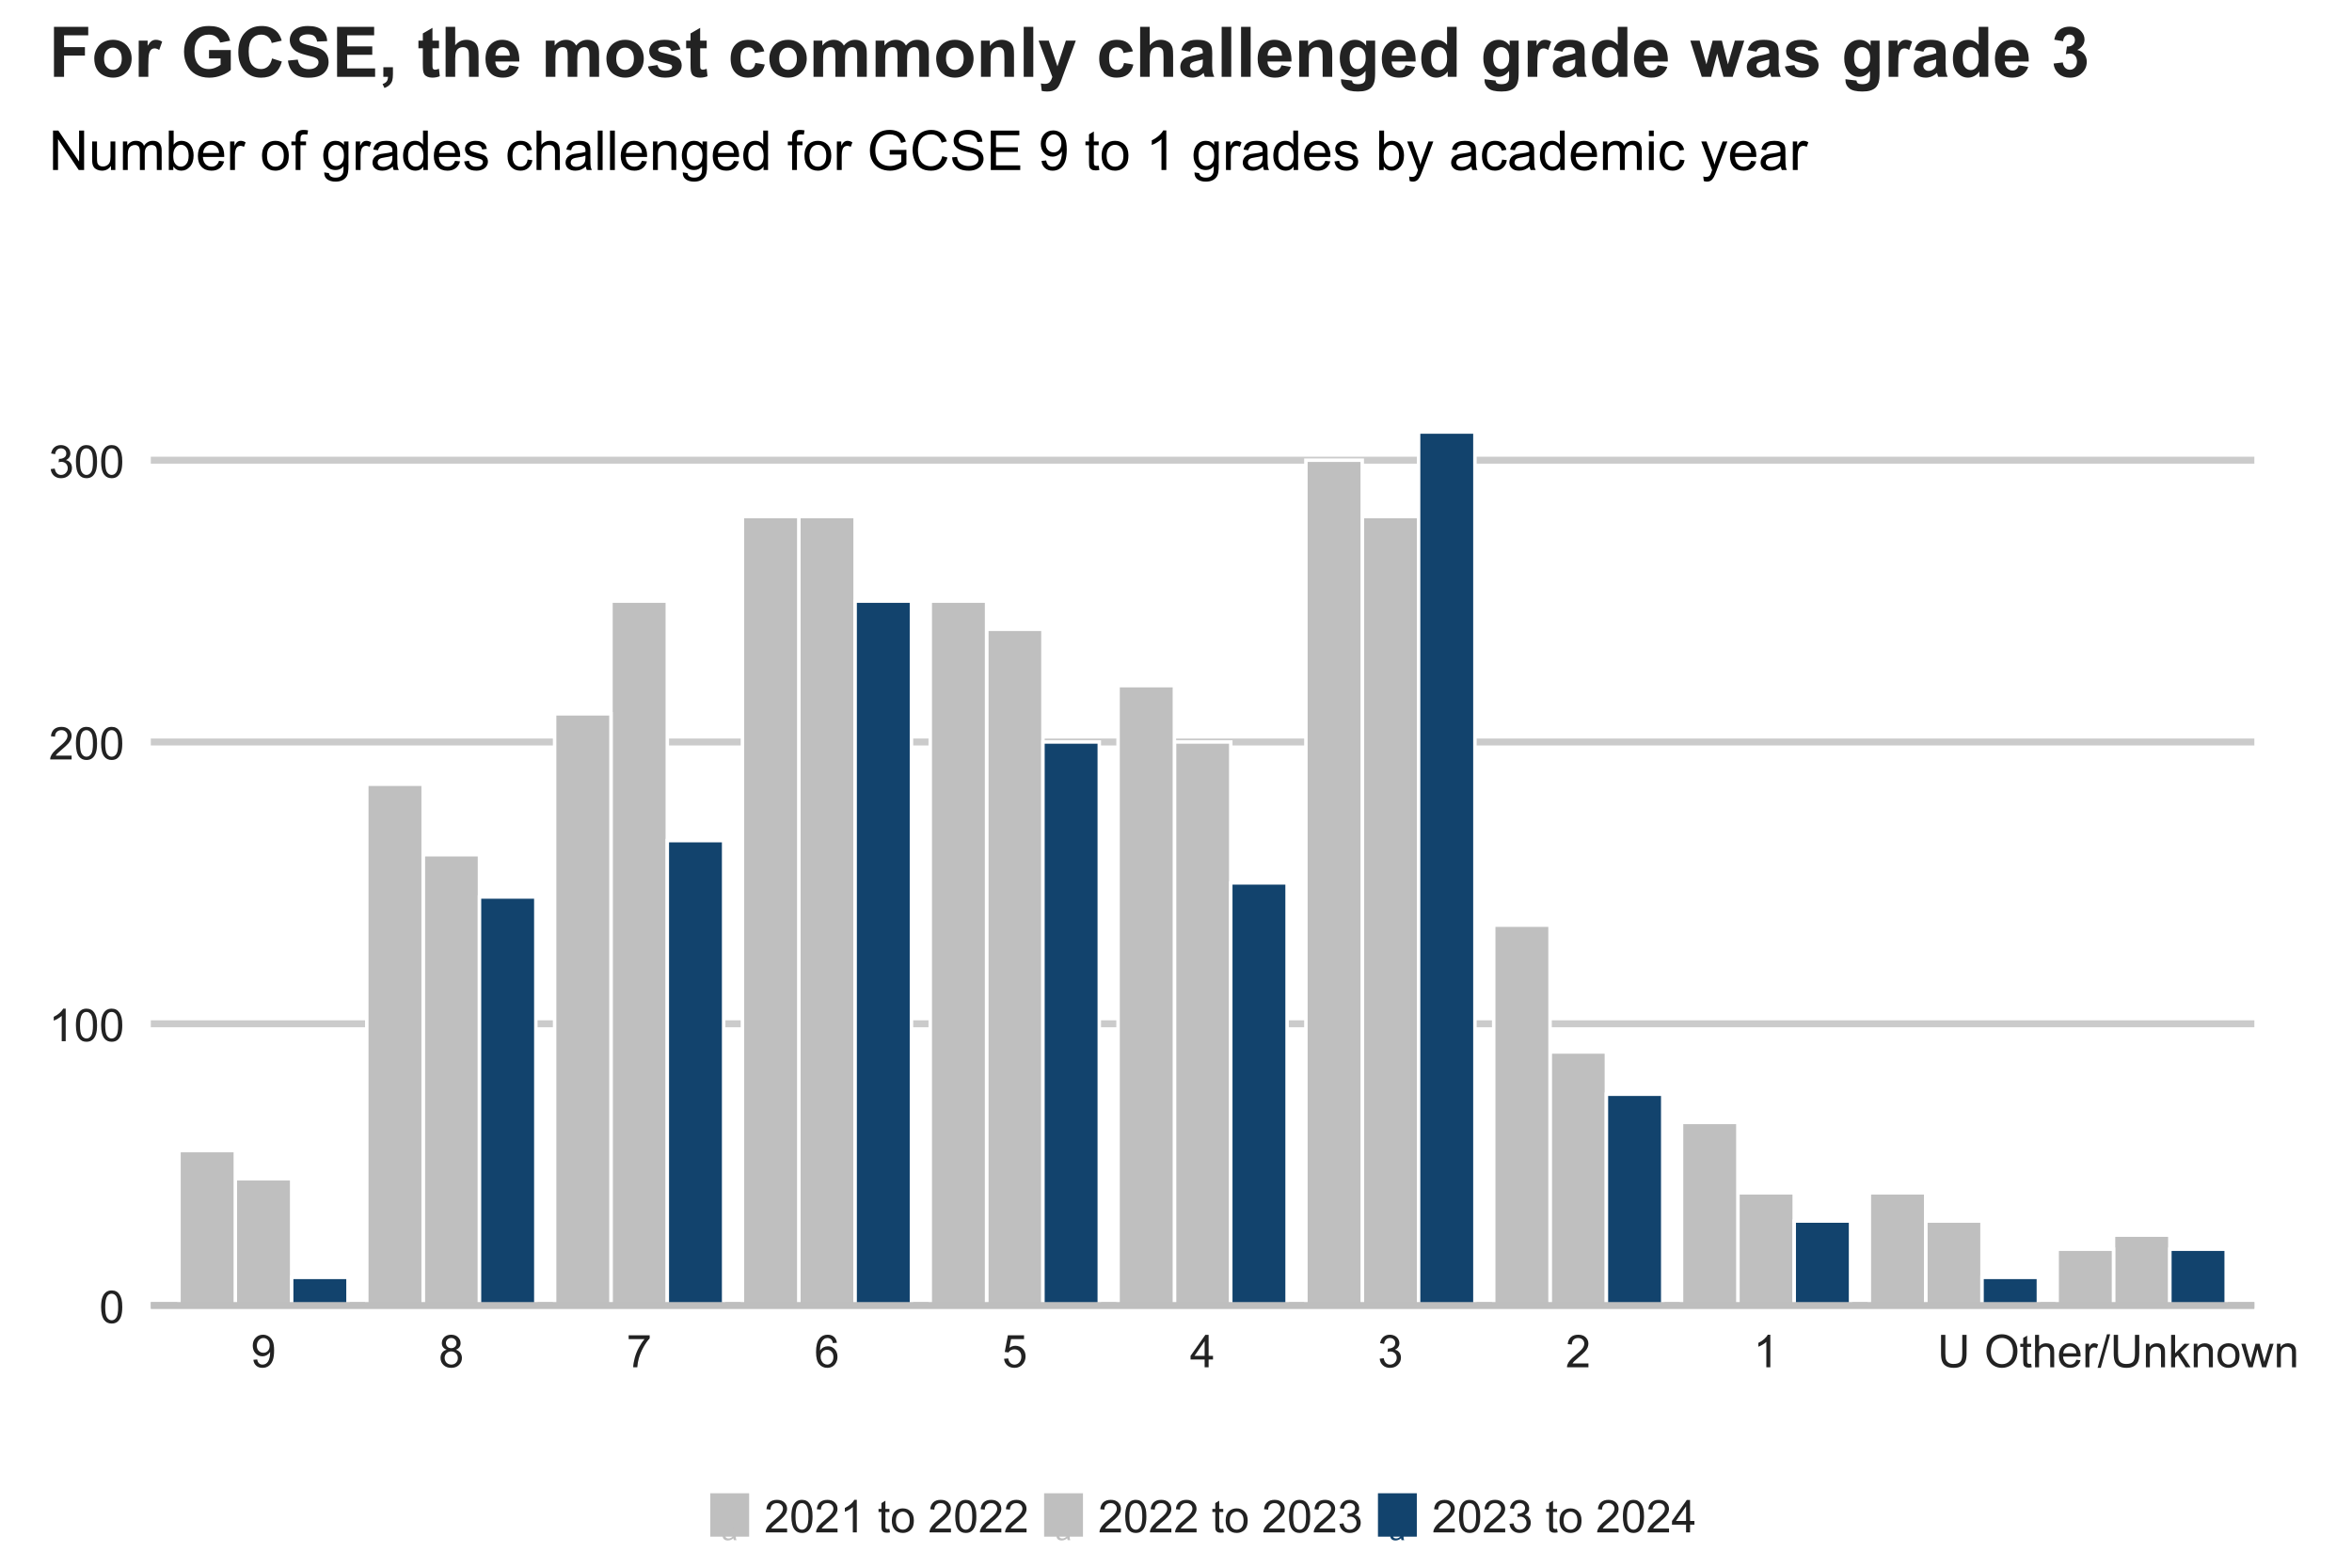 <?xml version="1.0" encoding="UTF-8"?>
<svg xmlns="http://www.w3.org/2000/svg" xmlns:xlink="http://www.w3.org/1999/xlink" width="960" height="640" viewBox="0 0 960 640">
<defs>
<g>
<g id="glyph-0-0">
<path d="M 1.012 -3.062 L 2.574 -3.207 C 2.707 -2.473 2.961 -1.938 3.332 -1.609 C 3.707 -1.277 4.184 -1.109 4.77 -1.109 C 5.27 -1.109 5.707 -1.227 6.082 -1.453 C 6.461 -1.684 6.77 -1.988 7.008 -2.371 C 7.25 -2.754 7.453 -3.27 7.613 -3.922 C 7.777 -4.57 7.859 -5.234 7.859 -5.906 C 7.859 -5.98 7.855 -6.09 7.852 -6.234 C 7.523 -5.715 7.082 -5.297 6.516 -4.973 C 5.953 -4.652 5.344 -4.488 4.688 -4.488 C 3.594 -4.488 2.664 -4.887 1.906 -5.684 C 1.148 -6.477 0.77 -7.523 0.77 -8.824 C 0.77 -10.168 1.164 -11.25 1.957 -12.07 C 2.746 -12.887 3.738 -13.297 4.934 -13.297 C 5.793 -13.297 6.582 -13.066 7.293 -12.602 C 8.008 -12.137 8.551 -11.477 8.922 -10.617 C 9.289 -9.762 9.477 -8.52 9.477 -6.891 C 9.477 -5.199 9.293 -3.852 8.926 -2.852 C 8.559 -1.848 8.012 -1.086 7.285 -0.559 C 6.559 -0.035 5.711 0.227 4.734 0.227 C 3.699 0.227 2.852 -0.062 2.195 -0.637 C 1.539 -1.211 1.145 -2.02 1.012 -3.062 M 7.668 -8.906 C 7.668 -9.84 7.422 -10.582 6.926 -11.129 C 6.426 -11.676 5.828 -11.949 5.133 -11.949 C 4.406 -11.949 3.777 -11.656 3.242 -11.066 C 2.707 -10.477 2.438 -9.711 2.438 -8.77 C 2.438 -7.93 2.695 -7.242 3.203 -6.715 C 3.711 -6.188 4.34 -5.926 5.086 -5.926 C 5.84 -5.926 6.457 -6.188 6.941 -6.715 C 7.426 -7.242 7.668 -7.973 7.668 -8.906 Z M 7.668 -8.906 "/>
</g>
<g id="glyph-0-1">
<path d="M 3.27 -7.18 C 2.594 -7.43 2.094 -7.781 1.77 -8.238 C 1.445 -8.695 1.281 -9.242 1.281 -9.883 C 1.281 -10.848 1.629 -11.656 2.32 -12.312 C 3.016 -12.969 3.934 -13.297 5.086 -13.297 C 6.242 -13.297 7.172 -12.961 7.875 -12.289 C 8.582 -11.617 8.934 -10.801 8.934 -9.836 C 8.934 -9.223 8.773 -8.688 8.449 -8.234 C 8.129 -7.777 7.641 -7.43 6.984 -7.18 C 7.797 -6.918 8.414 -6.488 8.84 -5.898 C 9.262 -5.309 9.477 -4.605 9.477 -3.785 C 9.477 -2.652 9.074 -1.703 8.273 -0.93 C 7.473 -0.16 6.418 0.227 5.113 0.227 C 3.805 0.227 2.754 -0.16 1.953 -0.934 C 1.148 -1.707 0.75 -2.672 0.75 -3.828 C 0.75 -4.691 0.969 -5.414 1.406 -5.992 C 1.84 -6.574 2.465 -6.969 3.27 -7.18 M 2.945 -9.938 C 2.945 -9.309 3.148 -8.797 3.551 -8.402 C 3.953 -8.004 4.477 -7.805 5.121 -7.805 C 5.75 -7.805 6.262 -8 6.66 -8.395 C 7.062 -8.789 7.262 -9.273 7.262 -9.848 C 7.262 -10.441 7.055 -10.945 6.645 -11.352 C 6.23 -11.758 5.719 -11.961 5.105 -11.961 C 4.484 -11.961 3.969 -11.762 3.559 -11.363 C 3.148 -10.965 2.945 -10.492 2.945 -9.938 M 2.422 -3.82 C 2.422 -3.355 2.531 -2.91 2.75 -2.477 C 2.969 -2.043 3.297 -1.707 3.73 -1.469 C 4.164 -1.23 4.633 -1.109 5.133 -1.109 C 5.906 -1.109 6.551 -1.359 7.055 -1.859 C 7.562 -2.359 7.812 -2.996 7.812 -3.766 C 7.812 -4.551 7.555 -5.195 7.031 -5.711 C 6.512 -6.223 5.859 -6.477 5.078 -6.477 C 4.312 -6.477 3.68 -6.223 3.176 -5.719 C 2.672 -5.211 2.422 -4.578 2.422 -3.82 Z M 2.422 -3.82 "/>
</g>
<g id="glyph-0-2">
<path d="M 0.875 -11.508 L 0.875 -13.07 L 9.449 -13.07 L 9.449 -11.805 C 8.605 -10.91 7.77 -9.715 6.941 -8.23 C 6.113 -6.742 5.473 -5.211 5.023 -3.641 C 4.695 -2.531 4.488 -1.32 4.398 0 L 2.727 0 C 2.746 -1.043 2.949 -2.301 3.344 -3.777 C 3.734 -5.25 4.297 -6.676 5.027 -8.043 C 5.758 -9.414 6.535 -10.57 7.363 -11.508 Z M 0.875 -11.508 "/>
</g>
<g id="glyph-0-3">
<path d="M 9.203 -10 L 7.586 -9.875 C 7.441 -10.512 7.238 -10.977 6.973 -11.266 C 6.535 -11.727 5.992 -11.961 5.348 -11.961 C 4.828 -11.961 4.375 -11.816 3.984 -11.527 C 3.473 -11.152 3.066 -10.609 2.773 -9.891 C 2.477 -9.176 2.324 -8.152 2.312 -6.828 C 2.703 -7.426 3.184 -7.867 3.75 -8.156 C 4.316 -8.445 4.906 -8.59 5.527 -8.59 C 6.613 -8.59 7.535 -8.191 8.297 -7.395 C 9.059 -6.598 9.441 -5.562 9.441 -4.301 C 9.441 -3.469 9.262 -2.695 8.902 -1.984 C 8.543 -1.27 8.051 -0.723 7.426 -0.344 C 6.801 0.035 6.09 0.227 5.293 0.227 C 3.938 0.227 2.832 -0.273 1.977 -1.27 C 1.125 -2.266 0.695 -3.91 0.695 -6.195 C 0.695 -8.758 1.168 -10.617 2.113 -11.781 C 2.938 -12.789 4.051 -13.297 5.445 -13.297 C 6.488 -13.297 7.344 -13.004 8.008 -12.422 C 8.672 -11.836 9.074 -11.031 9.203 -10 M 2.566 -4.289 C 2.566 -3.73 2.684 -3.195 2.922 -2.684 C 3.16 -2.172 3.492 -1.781 3.922 -1.512 C 4.348 -1.246 4.797 -1.109 5.266 -1.109 C 5.953 -1.109 6.543 -1.387 7.035 -1.941 C 7.531 -2.496 7.777 -3.25 7.777 -4.199 C 7.777 -5.117 7.535 -5.836 7.047 -6.363 C 6.559 -6.891 5.945 -7.152 5.203 -7.156 C 4.469 -7.152 3.844 -6.891 3.332 -6.363 C 2.82 -5.836 2.566 -5.145 2.566 -4.289 Z M 2.566 -4.289 "/>
</g>
<g id="glyph-0-4">
<path d="M 0.77 -3.469 L 2.477 -3.613 C 2.602 -2.781 2.895 -2.156 3.355 -1.738 C 3.816 -1.32 4.371 -1.109 5.023 -1.109 C 5.805 -1.109 6.469 -1.406 7.008 -1.996 C 7.551 -2.586 7.824 -3.371 7.824 -4.344 C 7.824 -5.273 7.562 -6.004 7.043 -6.539 C 6.52 -7.074 5.84 -7.344 4.996 -7.344 C 4.473 -7.344 4 -7.227 3.578 -6.988 C 3.156 -6.75 2.824 -6.441 2.582 -6.062 L 1.059 -6.262 L 2.34 -13.062 L 8.926 -13.062 L 8.926 -11.508 L 3.641 -11.508 L 2.926 -7.949 C 3.723 -8.504 4.555 -8.781 5.43 -8.781 C 6.586 -8.781 7.562 -8.379 8.355 -7.578 C 9.152 -6.777 9.547 -5.75 9.547 -4.488 C 9.547 -3.293 9.199 -2.254 8.5 -1.383 C 7.652 -0.309 6.492 0.227 5.023 0.227 C 3.816 0.227 2.836 -0.113 2.074 -0.785 C 1.312 -1.461 0.875 -2.355 0.77 -3.469 Z M 0.77 -3.469 "/>
</g>
<g id="glyph-0-5">
<path d="M 5.98 0 L 5.98 -3.172 L 0.234 -3.172 L 0.234 -4.66 L 6.277 -13.242 L 7.605 -13.242 L 7.605 -4.66 L 9.395 -4.66 L 9.395 -3.172 L 7.605 -3.172 L 7.605 0 L 5.98 0 M 5.98 -4.66 L 5.98 -10.633 L 1.832 -4.66 Z M 5.98 -4.66 "/>
</g>
<g id="glyph-0-6">
<path d="M 0.777 -3.496 L 2.402 -3.711 C 2.59 -2.793 2.906 -2.129 3.355 -1.723 C 3.805 -1.312 4.352 -1.109 4.996 -1.109 C 5.762 -1.109 6.406 -1.375 6.934 -1.906 C 7.461 -2.438 7.723 -3.094 7.723 -3.875 C 7.723 -4.621 7.48 -5.238 6.992 -5.723 C 6.504 -6.207 5.883 -6.449 5.133 -6.449 C 4.824 -6.449 4.441 -6.391 3.984 -6.27 L 4.164 -7.695 C 4.273 -7.684 4.359 -7.68 4.426 -7.68 C 5.117 -7.68 5.742 -7.859 6.297 -8.219 C 6.852 -8.582 7.129 -9.137 7.129 -9.891 C 7.129 -10.488 6.926 -10.98 6.523 -11.371 C 6.117 -11.766 5.598 -11.961 4.961 -11.961 C 4.328 -11.961 3.801 -11.762 3.379 -11.363 C 2.957 -10.965 2.688 -10.371 2.566 -9.574 L 0.938 -9.863 C 1.137 -10.953 1.59 -11.801 2.293 -12.398 C 3 -12.996 3.875 -13.297 4.922 -13.297 C 5.645 -13.297 6.312 -13.141 6.918 -12.832 C 7.527 -12.523 7.992 -12.098 8.316 -11.562 C 8.637 -11.027 8.797 -10.457 8.797 -9.855 C 8.797 -9.281 8.645 -8.762 8.336 -8.293 C 8.031 -7.824 7.574 -7.449 6.973 -7.172 C 7.758 -6.992 8.363 -6.617 8.797 -6.047 C 9.23 -5.48 9.449 -4.766 9.449 -3.91 C 9.449 -2.754 9.027 -1.773 8.184 -0.973 C 7.34 -0.168 6.273 0.234 4.984 0.234 C 3.824 0.234 2.859 -0.113 2.09 -0.805 C 1.324 -1.496 0.887 -2.395 0.777 -3.496 Z M 0.777 -3.496 "/>
</g>
<g id="glyph-0-7">
<path d="M 9.312 -1.562 L 9.312 0 L 0.559 0 C 0.547 -0.391 0.609 -0.77 0.75 -1.129 C 0.973 -1.727 1.328 -2.312 1.82 -2.891 C 2.312 -3.469 3.02 -4.137 3.949 -4.895 C 5.387 -6.078 6.359 -7.012 6.867 -7.699 C 7.371 -8.391 7.625 -9.043 7.625 -9.656 C 7.625 -10.301 7.395 -10.844 6.934 -11.285 C 6.473 -11.73 5.871 -11.949 5.133 -11.949 C 4.348 -11.949 3.723 -11.715 3.25 -11.246 C 2.781 -10.777 2.543 -10.125 2.539 -9.297 L 0.867 -9.469 C 0.98 -10.715 1.414 -11.664 2.16 -12.316 C 2.906 -12.969 3.91 -13.297 5.168 -13.297 C 6.438 -13.297 7.441 -12.945 8.184 -12.238 C 8.926 -11.535 9.297 -10.664 9.297 -9.621 C 9.297 -9.09 9.188 -8.57 8.969 -8.059 C 8.754 -7.547 8.395 -7.008 7.891 -6.441 C 7.387 -5.875 6.551 -5.098 5.383 -4.109 C 4.406 -3.293 3.781 -2.734 3.504 -2.445 C 3.227 -2.152 3 -1.859 2.82 -1.562 Z M 9.312 -1.562 "/>
</g>
<g id="glyph-0-8">
<path d="M 6.891 0 L 5.266 0 L 5.266 -10.359 C 4.875 -9.988 4.363 -9.613 3.727 -9.242 C 3.09 -8.867 2.52 -8.586 2.016 -8.402 L 2.016 -9.973 C 2.922 -10.398 3.719 -10.918 4.398 -11.527 C 5.078 -12.133 5.562 -12.727 5.844 -13.297 L 6.891 -13.297 Z M 6.891 0 "/>
</g>
<g id="glyph-0-9">
<path d="M 10.117 -13.242 L 11.871 -13.242 L 11.871 -5.59 C 11.871 -4.262 11.719 -3.203 11.418 -2.422 C 11.117 -1.637 10.574 -1 9.789 -0.512 C 9 -0.02 7.969 0.227 6.695 0.227 C 5.453 0.227 4.438 0.012 3.648 -0.414 C 2.859 -0.844 2.297 -1.461 1.961 -2.273 C 1.621 -3.082 1.453 -4.188 1.453 -5.59 L 1.453 -13.242 L 3.207 -13.242 L 3.207 -5.602 C 3.207 -4.449 3.312 -3.602 3.527 -3.059 C 3.742 -2.512 4.109 -2.094 4.629 -1.797 C 5.152 -1.504 5.789 -1.355 6.539 -1.355 C 7.828 -1.355 8.746 -1.648 9.297 -2.23 C 9.844 -2.816 10.117 -3.938 10.117 -5.602 Z M 10.117 -13.242 "/>
</g>
<g id="glyph-0-10">
<path d="M 0.895 -6.449 C 0.895 -8.648 1.484 -10.367 2.664 -11.613 C 3.844 -12.855 5.367 -13.477 7.234 -13.477 C 8.457 -13.477 9.559 -13.184 10.543 -12.602 C 11.523 -12.016 12.273 -11.203 12.785 -10.156 C 13.301 -9.113 13.559 -7.93 13.559 -6.602 C 13.559 -5.262 13.289 -4.059 12.746 -3 C 12.203 -1.938 11.438 -1.137 10.441 -0.59 C 9.449 -0.047 8.375 0.227 7.227 0.227 C 5.98 0.227 4.867 -0.074 3.883 -0.676 C 2.902 -1.281 2.16 -2.102 1.652 -3.145 C 1.148 -4.184 0.895 -5.289 0.895 -6.449 M 2.699 -6.422 C 2.699 -4.828 3.129 -3.57 3.988 -2.652 C 4.848 -1.734 5.922 -1.273 7.219 -1.273 C 8.535 -1.273 9.621 -1.738 10.473 -2.664 C 11.324 -3.594 11.754 -4.906 11.754 -6.613 C 11.754 -7.691 11.57 -8.633 11.207 -9.434 C 10.84 -10.238 10.309 -10.863 9.605 -11.305 C 8.906 -11.746 8.117 -11.969 7.246 -11.969 C 6.004 -11.969 4.938 -11.543 4.043 -10.691 C 3.148 -9.84 2.699 -8.414 2.699 -6.422 Z M 2.699 -6.422 "/>
</g>
<g id="glyph-0-11">
<path d="M 4.77 -1.453 L 5.004 -0.02 C 4.547 0.078 4.137 0.125 3.777 0.125 C 3.188 0.125 2.727 0.031 2.402 -0.152 C 2.078 -0.34 1.848 -0.586 1.715 -0.891 C 1.582 -1.195 1.516 -1.832 1.516 -2.809 L 1.516 -8.328 L 0.324 -8.328 L 0.324 -9.594 L 1.516 -9.594 L 1.516 -11.969 L 3.133 -12.945 L 3.133 -9.594 L 4.77 -9.594 L 4.77 -8.328 L 3.133 -8.328 L 3.133 -2.719 C 3.133 -2.254 3.164 -1.957 3.219 -1.824 C 3.277 -1.691 3.371 -1.586 3.5 -1.508 C 3.629 -1.43 3.816 -1.391 4.055 -1.391 C 4.238 -1.391 4.473 -1.414 4.77 -1.453 Z M 4.77 -1.453 "/>
</g>
<g id="glyph-0-12">
<path d="M 1.219 0 L 1.219 -13.242 L 2.844 -13.242 L 2.844 -8.492 C 3.605 -9.371 4.562 -9.809 5.719 -9.809 C 6.43 -9.809 7.047 -9.672 7.57 -9.391 C 8.094 -9.109 8.469 -8.723 8.695 -8.23 C 8.922 -7.734 9.031 -7.02 9.031 -6.078 L 9.031 0 L 7.406 0 L 7.406 -6.078 C 7.406 -6.891 7.23 -7.484 6.879 -7.855 C 6.527 -8.227 6.027 -8.41 5.383 -8.41 C 4.902 -8.41 4.449 -8.285 4.023 -8.035 C 3.602 -7.785 3.297 -7.445 3.117 -7.02 C 2.938 -6.59 2.844 -6 2.844 -5.25 L 2.844 0 Z M 1.219 0 "/>
</g>
<g id="glyph-0-13">
<path d="M 7.785 -3.09 L 9.469 -2.883 C 9.203 -1.898 8.711 -1.137 7.996 -0.598 C 7.277 -0.055 6.363 0.219 5.25 0.219 C 3.844 0.219 2.734 -0.215 1.91 -1.078 C 1.09 -1.945 0.676 -3.156 0.676 -4.715 C 0.676 -6.328 1.094 -7.582 1.926 -8.473 C 2.754 -9.363 3.832 -9.809 5.156 -9.809 C 6.441 -9.809 7.488 -9.375 8.301 -8.5 C 9.113 -7.629 9.52 -6.398 9.52 -4.816 C 9.52 -4.719 9.52 -4.574 9.512 -4.383 L 2.359 -4.383 C 2.418 -3.328 2.715 -2.52 3.25 -1.961 C 3.789 -1.398 4.457 -1.121 5.258 -1.121 C 5.852 -1.121 6.363 -1.277 6.785 -1.59 C 7.207 -1.902 7.539 -2.402 7.785 -3.09 M 2.449 -5.719 L 7.805 -5.719 C 7.73 -6.523 7.527 -7.129 7.191 -7.535 C 6.672 -8.16 6 -8.473 5.176 -8.473 C 4.43 -8.473 3.801 -8.223 3.293 -7.723 C 2.785 -7.223 2.504 -6.555 2.449 -5.719 Z M 2.449 -5.719 "/>
</g>
<g id="glyph-0-14">
<path d="M 1.203 0 L 1.203 -9.594 L 2.664 -9.594 L 2.664 -8.141 C 3.039 -8.82 3.383 -9.27 3.699 -9.484 C 4.016 -9.703 4.363 -9.809 4.742 -9.809 C 5.289 -9.809 5.848 -9.637 6.414 -9.285 L 5.852 -7.777 C 5.457 -8.012 5.059 -8.129 4.66 -8.129 C 4.305 -8.129 3.988 -8.023 3.703 -7.809 C 3.422 -7.594 3.219 -7.297 3.098 -6.918 C 2.918 -6.34 2.828 -5.711 2.828 -5.023 L 2.828 0 Z M 1.203 0 "/>
</g>
<g id="glyph-0-15">
<path d="M 0 0.227 L 3.84 -13.469 L 5.141 -13.469 L 1.309 0.227 Z M 0 0.227 "/>
</g>
<g id="glyph-0-16">
<path d="M 1.219 0 L 1.219 -9.594 L 2.684 -9.594 L 2.684 -8.23 C 3.387 -9.281 4.406 -9.809 5.734 -9.809 C 6.312 -9.809 6.844 -9.707 7.332 -9.5 C 7.816 -9.289 8.18 -9.02 8.418 -8.68 C 8.66 -8.344 8.828 -7.941 8.926 -7.48 C 8.984 -7.18 9.016 -6.652 9.016 -5.898 L 9.016 0 L 7.391 0 L 7.391 -5.836 C 7.391 -6.496 7.324 -6.992 7.199 -7.32 C 7.074 -7.648 6.848 -7.91 6.527 -8.105 C 6.203 -8.305 5.828 -8.402 5.395 -8.402 C 4.699 -8.402 4.102 -8.18 3.602 -7.742 C 3.098 -7.301 2.844 -6.469 2.844 -5.238 L 2.844 0 Z M 1.219 0 "/>
</g>
<g id="glyph-0-17">
<path d="M 1.227 0 L 1.227 -13.242 L 2.855 -13.242 L 2.855 -5.691 L 6.703 -9.594 L 8.809 -9.594 L 5.141 -6.035 L 9.18 0 L 7.172 0 L 4 -4.906 L 2.855 -3.805 L 2.855 0 Z M 1.227 0 "/>
</g>
<g id="glyph-0-18">
<path d="M 0.613 -4.797 C 0.613 -6.574 1.109 -7.891 2.094 -8.742 C 2.922 -9.453 3.926 -9.809 5.113 -9.809 C 6.43 -9.809 7.508 -9.379 8.348 -8.516 C 9.184 -7.648 9.602 -6.457 9.602 -4.934 C 9.602 -3.699 9.418 -2.727 9.047 -2.02 C 8.676 -1.312 8.137 -0.762 7.43 -0.371 C 6.723 0.02 5.949 0.219 5.113 0.219 C 3.77 0.219 2.684 -0.215 1.855 -1.074 C 1.027 -1.938 0.613 -3.176 0.613 -4.797 M 2.285 -4.797 C 2.285 -3.566 2.555 -2.648 3.09 -2.035 C 3.625 -1.426 4.301 -1.121 5.113 -1.121 C 5.918 -1.121 6.59 -1.426 7.129 -2.043 C 7.664 -2.656 7.93 -3.594 7.93 -4.852 C 7.93 -6.039 7.66 -6.938 7.121 -7.547 C 6.582 -8.16 5.914 -8.465 5.113 -8.465 C 4.301 -8.465 3.625 -8.16 3.09 -7.551 C 2.555 -6.945 2.285 -6.023 2.285 -4.797 Z M 2.285 -4.797 "/>
</g>
<g id="glyph-0-19">
<path d="M 2.988 0 L 0.055 -9.594 L 1.734 -9.594 L 3.262 -4.055 L 3.828 -1.996 C 3.855 -2.098 4.02 -2.758 4.328 -3.977 L 5.852 -9.594 L 7.523 -9.594 L 8.961 -4.027 L 9.441 -2.195 L 9.992 -4.047 L 11.633 -9.594 L 13.215 -9.594 L 10.215 0 L 8.527 0 L 7 -5.746 L 6.629 -7.379 L 4.688 0 Z M 2.988 0 "/>
</g>
<g id="glyph-0-20">
</g>
<g id="glyph-0-21">
<path d="M 0.77 -6.531 C 0.77 -8.098 0.93 -9.355 1.25 -10.312 C 1.574 -11.266 2.051 -12.004 2.688 -12.52 C 3.324 -13.039 4.121 -13.297 5.086 -13.297 C 5.797 -13.297 6.418 -13.152 6.957 -12.867 C 7.492 -12.582 7.934 -12.168 8.285 -11.629 C 8.633 -11.09 8.906 -10.434 9.105 -9.66 C 9.305 -8.887 9.402 -7.844 9.402 -6.531 C 9.402 -4.977 9.242 -3.723 8.926 -2.77 C 8.605 -1.812 8.129 -1.078 7.492 -0.555 C 6.859 -0.035 6.055 0.227 5.086 0.227 C 3.809 0.227 2.805 -0.23 2.078 -1.148 C 1.203 -2.25 0.77 -4.043 0.77 -6.531 M 2.438 -6.531 C 2.438 -4.355 2.695 -2.91 3.203 -2.191 C 3.711 -1.473 4.34 -1.109 5.086 -1.109 C 5.832 -1.109 6.461 -1.473 6.969 -2.195 C 7.477 -2.918 7.734 -4.363 7.734 -6.531 C 7.734 -8.711 7.477 -10.16 6.969 -10.875 C 6.461 -11.594 5.828 -11.949 5.066 -11.949 C 4.32 -11.949 3.727 -11.633 3.277 -11.004 C 2.719 -10.195 2.438 -8.703 2.438 -6.531 Z M 2.438 -6.531 "/>
</g>
<g id="glyph-1-0">
<path d="M 4.805 -0.762 C 4.418 -0.43 4.043 -0.199 3.688 -0.062 C 3.328 0.07 2.945 0.141 2.535 0.141 C 1.859 0.141 1.34 -0.027 0.977 -0.355 C 0.609 -0.688 0.43 -1.109 0.43 -1.625 C 0.43 -1.926 0.496 -2.203 0.637 -2.449 C 0.773 -2.699 0.953 -2.902 1.176 -3.051 C 1.398 -3.203 1.648 -3.316 1.926 -3.395 C 2.133 -3.449 2.441 -3.5 2.855 -3.551 C 3.699 -3.652 4.316 -3.77 4.715 -3.91 C 4.719 -4.055 4.723 -4.145 4.723 -4.184 C 4.723 -4.609 4.625 -4.906 4.426 -5.082 C 4.16 -5.316 3.762 -5.438 3.238 -5.438 C 2.746 -5.438 2.383 -5.352 2.148 -5.176 C 1.914 -5.004 1.742 -4.699 1.629 -4.266 L 0.609 -4.402 C 0.703 -4.84 0.855 -5.191 1.066 -5.461 C 1.281 -5.73 1.586 -5.938 1.988 -6.082 C 2.391 -6.227 2.859 -6.301 3.387 -6.301 C 3.914 -6.301 4.34 -6.238 4.672 -6.113 C 5 -5.992 5.242 -5.836 5.395 -5.648 C 5.551 -5.461 5.66 -5.223 5.719 -4.938 C 5.754 -4.758 5.773 -4.438 5.773 -3.973 L 5.773 -2.582 C 5.773 -1.609 5.793 -0.996 5.84 -0.738 C 5.883 -0.484 5.973 -0.234 6.102 0 L 5.012 0 C 4.902 -0.215 4.836 -0.469 4.805 -0.762 M 4.715 -3.094 C 4.336 -2.938 3.77 -2.805 3.012 -2.699 C 2.582 -2.637 2.277 -2.566 2.102 -2.488 C 1.922 -2.41 1.785 -2.297 1.688 -2.148 C 1.59 -2 1.543 -1.836 1.543 -1.652 C 1.543 -1.375 1.648 -1.145 1.859 -0.957 C 2.07 -0.773 2.379 -0.68 2.785 -0.68 C 3.188 -0.68 3.543 -0.766 3.859 -0.941 C 4.172 -1.117 4.402 -1.359 4.547 -1.664 C 4.66 -1.902 4.715 -2.25 4.715 -2.711 Z M 4.715 -3.094 "/>
</g>
<g id="glyph-2-0">
<path d="M 1.715 0 L 1.715 -16.105 L 3.898 -16.105 L 12.359 -3.461 L 12.359 -16.105 L 14.402 -16.105 L 14.402 0 L 12.219 0 L 3.758 -12.656 L 3.758 0 Z M 1.715 0 "/>
</g>
<g id="glyph-2-1">
<path d="M 9.129 0 L 9.129 -1.715 C 8.223 -0.395 6.988 0.266 5.426 0.266 C 4.738 0.266 4.098 0.133 3.5 -0.133 C 2.902 -0.395 2.461 -0.727 2.168 -1.125 C 1.879 -1.523 1.676 -2.016 1.559 -2.594 C 1.48 -2.98 1.438 -3.598 1.438 -4.438 L 1.438 -11.668 L 3.418 -11.668 L 3.418 -5.195 C 3.418 -4.164 3.457 -3.469 3.539 -3.109 C 3.66 -2.59 3.926 -2.18 4.328 -1.883 C 4.73 -1.586 5.23 -1.438 5.824 -1.438 C 6.414 -1.438 6.973 -1.59 7.492 -1.895 C 8.012 -2.199 8.379 -2.613 8.598 -3.137 C 8.812 -3.66 8.922 -4.422 8.922 -5.418 L 8.922 -11.668 L 10.898 -11.668 L 10.898 0 Z M 9.129 0 "/>
</g>
<g id="glyph-2-2">
<path d="M 1.484 0 L 1.484 -11.668 L 3.25 -11.668 L 3.25 -10.031 C 3.617 -10.602 4.105 -11.062 4.715 -11.41 C 5.32 -11.758 6.012 -11.93 6.789 -11.93 C 7.652 -11.93 8.363 -11.75 8.914 -11.395 C 9.469 -11.035 9.859 -10.531 10.086 -9.887 C 11.008 -11.25 12.211 -11.93 13.688 -11.93 C 14.848 -11.93 15.734 -11.609 16.359 -10.969 C 16.98 -10.328 17.293 -9.344 17.293 -8.008 L 17.293 0 L 15.324 0 L 15.324 -7.352 C 15.324 -8.141 15.262 -8.711 15.133 -9.059 C 15.004 -9.406 14.773 -9.688 14.438 -9.898 C 14.098 -10.109 13.703 -10.219 13.25 -10.219 C 12.43 -10.219 11.746 -9.945 11.207 -9.398 C 10.664 -8.852 10.395 -7.98 10.395 -6.777 L 10.395 0 L 8.414 0 L 8.414 -7.582 C 8.414 -8.461 8.254 -9.117 7.934 -9.559 C 7.609 -9.996 7.082 -10.219 6.352 -10.219 C 5.793 -10.219 5.277 -10.07 4.805 -9.777 C 4.336 -9.484 3.992 -9.055 3.781 -8.492 C 3.566 -7.93 3.461 -7.117 3.461 -6.055 L 3.461 0 Z M 1.484 0 "/>
</g>
<g id="glyph-2-3">
<path d="M 3.309 0 L 1.473 0 L 1.473 -16.105 L 3.449 -16.105 L 3.449 -10.359 C 4.285 -11.406 5.352 -11.93 6.648 -11.93 C 7.363 -11.93 8.043 -11.785 8.684 -11.496 C 9.324 -11.207 9.852 -10.801 10.266 -10.277 C 10.68 -9.754 11.004 -9.121 11.238 -8.383 C 11.473 -7.645 11.59 -6.852 11.59 -6.008 C 11.59 -4.012 11.098 -2.465 10.109 -1.375 C 9.117 -0.281 7.934 0.266 6.547 0.266 C 5.172 0.266 4.09 -0.312 3.309 -1.461 L 3.309 0 M 3.285 -5.922 C 3.285 -4.523 3.477 -3.512 3.855 -2.891 C 4.48 -1.871 5.32 -1.363 6.383 -1.363 C 7.246 -1.363 7.996 -1.738 8.625 -2.488 C 9.254 -3.238 9.57 -4.359 9.57 -5.844 C 9.57 -7.367 9.266 -8.492 8.664 -9.219 C 8.059 -9.941 7.328 -10.305 6.473 -10.305 C 5.605 -10.305 4.859 -9.93 4.23 -9.18 C 3.602 -8.43 3.285 -7.344 3.285 -5.922 Z M 3.285 -5.922 "/>
</g>
<g id="glyph-2-4">
<path d="M 9.469 -3.758 L 11.516 -3.504 C 11.191 -2.312 10.594 -1.383 9.723 -0.727 C 8.852 -0.066 7.738 0.266 6.383 0.266 C 4.676 0.266 3.324 -0.262 2.324 -1.312 C 1.324 -2.363 0.824 -3.836 0.824 -5.734 C 0.824 -7.699 1.328 -9.223 2.34 -10.305 C 3.352 -11.391 4.66 -11.93 6.273 -11.93 C 7.832 -11.93 9.109 -11.398 10.098 -10.34 C 11.086 -9.277 11.578 -7.781 11.578 -5.855 C 11.578 -5.738 11.574 -5.562 11.57 -5.328 L 2.867 -5.328 C 2.941 -4.047 3.305 -3.066 3.953 -2.383 C 4.605 -1.703 5.418 -1.363 6.395 -1.363 C 7.117 -1.363 7.738 -1.551 8.25 -1.934 C 8.762 -2.312 9.168 -2.922 9.469 -3.758 M 2.977 -6.953 L 9.492 -6.953 C 9.402 -7.938 9.156 -8.672 8.746 -9.164 C 8.113 -9.926 7.297 -10.305 6.297 -10.305 C 5.387 -10.305 4.625 -10 4.004 -9.395 C 3.387 -8.785 3.043 -7.973 2.977 -6.953 Z M 2.977 -6.953 "/>
</g>
<g id="glyph-2-5">
<path d="M 1.461 0 L 1.461 -11.668 L 3.242 -11.668 L 3.242 -9.898 C 3.695 -10.727 4.113 -11.273 4.5 -11.535 C 4.883 -11.801 5.305 -11.93 5.77 -11.93 C 6.434 -11.93 7.113 -11.719 7.801 -11.293 L 7.117 -9.461 C 6.637 -9.746 6.152 -9.887 5.668 -9.887 C 5.238 -9.887 4.848 -9.758 4.504 -9.496 C 4.16 -9.238 3.914 -8.875 3.77 -8.414 C 3.547 -7.711 3.438 -6.945 3.438 -6.109 L 3.438 0 Z M 1.461 0 "/>
</g>
<g id="glyph-2-6">
</g>
<g id="glyph-2-7">
<path d="M 0.746 -5.832 C 0.746 -7.996 1.348 -9.594 2.547 -10.633 C 3.551 -11.5 4.773 -11.93 6.219 -11.93 C 7.82 -11.93 9.133 -11.406 10.152 -10.355 C 11.168 -9.305 11.68 -7.852 11.68 -6 C 11.68 -4.496 11.453 -3.316 11.004 -2.457 C 10.551 -1.594 9.898 -0.926 9.035 -0.449 C 8.176 0.027 7.234 0.266 6.219 0.266 C 4.586 0.266 3.266 -0.262 2.258 -1.309 C 1.25 -2.355 0.746 -3.863 0.746 -5.832 M 2.781 -5.832 C 2.781 -4.34 3.105 -3.223 3.758 -2.477 C 4.41 -1.734 5.23 -1.363 6.219 -1.363 C 7.199 -1.363 8.016 -1.734 8.668 -2.484 C 9.32 -3.23 9.645 -4.367 9.645 -5.898 C 9.645 -7.344 9.316 -8.438 8.664 -9.18 C 8.008 -9.922 7.191 -10.293 6.219 -10.293 C 5.23 -10.293 4.41 -9.926 3.758 -9.184 C 3.105 -8.445 2.781 -7.328 2.781 -5.832 Z M 2.781 -5.832 "/>
</g>
<g id="glyph-2-8">
<path d="M 1.957 0 L 1.957 -10.129 L 0.207 -10.129 L 0.207 -11.668 L 1.957 -11.668 L 1.957 -12.91 C 1.957 -13.691 2.023 -14.273 2.164 -14.656 C 2.355 -15.168 2.691 -15.586 3.168 -15.902 C 3.648 -16.223 4.32 -16.379 5.188 -16.379 C 5.742 -16.379 6.355 -16.316 7.031 -16.184 L 6.734 -14.457 C 6.324 -14.531 5.938 -14.566 5.57 -14.566 C 4.969 -14.566 4.543 -14.441 4.297 -14.184 C 4.047 -13.926 3.922 -13.445 3.922 -12.742 L 3.922 -11.668 L 6.195 -11.668 L 6.195 -10.129 L 3.922 -10.129 L 3.922 0 Z M 1.957 0 "/>
</g>
<g id="glyph-2-9">
<path d="M 1.121 0.969 L 3.043 1.254 C 3.125 1.844 3.348 2.277 3.715 2.547 C 4.203 2.914 4.875 3.098 5.723 3.098 C 6.641 3.098 7.348 2.914 7.844 2.547 C 8.344 2.184 8.68 1.672 8.855 1.012 C 8.957 0.609 9.004 -0.238 8.996 -1.527 C 8.133 -0.508 7.059 0 5.77 0 C 4.164 0 2.922 -0.578 2.043 -1.734 C 1.164 -2.895 0.727 -4.281 0.727 -5.898 C 0.727 -7.012 0.926 -8.039 1.328 -8.98 C 1.73 -9.922 2.316 -10.648 3.082 -11.164 C 3.848 -11.676 4.746 -11.93 5.777 -11.93 C 7.156 -11.93 8.289 -11.375 9.184 -10.262 L 9.184 -11.668 L 11.008 -11.668 L 11.008 -1.582 C 11.008 0.234 10.824 1.523 10.453 2.281 C 10.082 3.039 9.496 3.637 8.695 4.074 C 7.895 4.516 6.906 4.734 5.734 4.734 C 4.344 4.734 3.219 4.422 2.363 3.797 C 1.504 3.168 1.09 2.227 1.121 0.969 M 2.758 -6.043 C 2.758 -4.512 3.062 -3.395 3.668 -2.691 C 4.277 -1.988 5.039 -1.637 5.953 -1.637 C 6.863 -1.637 7.625 -1.988 8.238 -2.688 C 8.855 -3.387 9.164 -4.484 9.164 -5.977 C 9.164 -7.406 8.848 -8.48 8.211 -9.207 C 7.578 -9.93 6.816 -10.293 5.922 -10.293 C 5.043 -10.293 4.297 -9.938 3.68 -9.223 C 3.066 -8.508 2.758 -7.449 2.758 -6.043 Z M 2.758 -6.043 "/>
</g>
<g id="glyph-2-10">
<path d="M 9.098 -1.438 C 8.363 -0.816 7.66 -0.379 6.98 -0.121 C 6.305 0.137 5.578 0.266 4.801 0.266 C 3.52 0.266 2.535 -0.051 1.844 -0.676 C 1.156 -1.301 0.812 -2.102 0.812 -3.078 C 0.812 -3.648 0.941 -4.168 1.203 -4.641 C 1.465 -5.113 1.805 -5.492 2.227 -5.777 C 2.645 -6.062 3.121 -6.281 3.648 -6.426 C 4.035 -6.531 4.621 -6.629 5.406 -6.723 C 7 -6.914 8.176 -7.141 8.934 -7.406 C 8.938 -7.676 8.941 -7.848 8.941 -7.922 C 8.941 -8.727 8.758 -9.293 8.383 -9.625 C 7.879 -10.07 7.125 -10.293 6.129 -10.293 C 5.199 -10.293 4.512 -10.133 4.07 -9.805 C 3.629 -9.48 3.301 -8.902 3.086 -8.074 L 1.152 -8.34 C 1.328 -9.168 1.617 -9.836 2.023 -10.344 C 2.426 -10.852 3.008 -11.246 3.77 -11.52 C 4.531 -11.793 5.414 -11.93 6.414 -11.93 C 7.41 -11.93 8.223 -11.812 8.844 -11.578 C 9.465 -11.344 9.926 -11.051 10.219 -10.695 C 10.512 -10.34 10.715 -9.891 10.832 -9.348 C 10.898 -9.012 10.93 -8.406 10.93 -7.527 L 10.93 -4.891 C 10.93 -3.051 10.973 -1.887 11.059 -1.402 C 11.141 -0.914 11.309 -0.445 11.559 0 L 9.492 0 C 9.285 -0.41 9.156 -0.891 9.098 -1.438 M 8.934 -5.855 C 8.215 -5.562 7.137 -5.312 5.703 -5.109 C 4.891 -4.992 4.312 -4.859 3.977 -4.715 C 3.641 -4.566 3.379 -4.352 3.195 -4.07 C 3.016 -3.789 2.922 -3.477 2.922 -3.133 C 2.922 -2.605 3.121 -2.164 3.52 -1.812 C 3.922 -1.461 4.504 -1.285 5.273 -1.285 C 6.035 -1.285 6.711 -1.453 7.305 -1.785 C 7.898 -2.117 8.336 -2.574 8.613 -3.152 C 8.824 -3.602 8.934 -4.258 8.934 -5.129 Z M 8.934 -5.855 "/>
</g>
<g id="glyph-2-11">
<path d="M 9.055 0 L 9.055 -1.473 C 8.312 -0.316 7.227 0.266 5.789 0.266 C 4.859 0.266 4.004 0.008 3.223 -0.504 C 2.445 -1.02 1.84 -1.734 1.41 -2.652 C 0.984 -3.574 0.77 -4.629 0.77 -5.824 C 0.77 -6.988 0.965 -8.043 1.352 -8.992 C 1.738 -9.941 2.32 -10.668 3.098 -11.172 C 3.875 -11.68 4.742 -11.93 5.703 -11.93 C 6.406 -11.93 7.031 -11.781 7.582 -11.484 C 8.129 -11.191 8.578 -10.805 8.922 -10.328 L 8.922 -16.105 L 10.887 -16.105 L 10.887 0 L 9.055 0 M 2.801 -5.824 C 2.801 -4.328 3.117 -3.211 3.746 -2.473 C 4.375 -1.73 5.121 -1.363 5.977 -1.363 C 6.84 -1.363 7.574 -1.715 8.18 -2.422 C 8.785 -3.129 9.086 -4.207 9.086 -5.656 C 9.086 -7.254 8.777 -8.426 8.164 -9.172 C 7.547 -9.922 6.789 -10.293 5.891 -10.293 C 5.008 -10.293 4.277 -9.934 3.688 -9.219 C 3.098 -8.5 2.801 -7.367 2.801 -5.824 Z M 2.801 -5.824 "/>
</g>
<g id="glyph-2-12">
<path d="M 0.691 -3.484 L 2.648 -3.789 C 2.758 -3.008 3.062 -2.406 3.566 -1.988 C 4.066 -1.57 4.77 -1.363 5.668 -1.363 C 6.578 -1.363 7.25 -1.547 7.691 -1.918 C 8.129 -2.285 8.352 -2.723 8.352 -3.219 C 8.352 -3.664 8.156 -4.016 7.766 -4.273 C 7.496 -4.449 6.824 -4.672 5.746 -4.945 C 4.297 -5.309 3.289 -5.625 2.73 -5.895 C 2.168 -6.16 1.746 -6.531 1.457 -7.004 C 1.168 -7.477 1.023 -8 1.023 -8.57 C 1.023 -9.09 1.141 -9.57 1.379 -10.016 C 1.617 -10.457 1.941 -10.824 2.352 -11.117 C 2.66 -11.344 3.078 -11.539 3.609 -11.695 C 4.141 -11.852 4.711 -11.93 5.316 -11.93 C 6.234 -11.93 7.035 -11.801 7.73 -11.535 C 8.422 -11.273 8.934 -10.914 9.262 -10.465 C 9.59 -10.016 9.816 -9.41 9.941 -8.656 L 8.008 -8.395 C 7.922 -8.992 7.668 -9.461 7.246 -9.801 C 6.824 -10.137 6.23 -10.305 5.461 -10.305 C 4.551 -10.305 3.902 -10.156 3.516 -9.855 C 3.129 -9.555 2.934 -9.203 2.934 -8.801 C 2.934 -8.543 3.016 -8.312 3.176 -8.109 C 3.336 -7.895 3.59 -7.719 3.934 -7.582 C 4.133 -7.508 4.715 -7.34 5.68 -7.074 C 7.078 -6.703 8.055 -6.395 8.609 -6.156 C 9.16 -5.918 9.594 -5.574 9.91 -5.121 C 10.223 -4.664 10.383 -4.102 10.383 -3.43 C 10.383 -2.77 10.191 -2.148 9.805 -1.566 C 9.422 -0.984 8.867 -0.531 8.141 -0.215 C 7.414 0.105 6.594 0.266 5.68 0.266 C 4.164 0.266 3.008 -0.051 2.215 -0.68 C 1.418 -1.312 0.91 -2.246 0.691 -3.484 Z M 0.691 -3.484 "/>
</g>
<g id="glyph-2-13">
<path d="M 9.098 -4.273 L 11.043 -4.02 C 10.828 -2.68 10.285 -1.633 9.41 -0.875 C 8.535 -0.117 7.461 0.266 6.184 0.266 C 4.59 0.266 3.305 -0.258 2.336 -1.301 C 1.363 -2.344 0.879 -3.84 0.879 -5.789 C 0.879 -7.051 1.086 -8.152 1.504 -9.098 C 1.922 -10.043 2.559 -10.75 3.41 -11.223 C 4.266 -11.695 5.191 -11.93 6.195 -11.93 C 7.465 -11.93 8.5 -11.609 9.305 -10.969 C 10.109 -10.328 10.629 -9.418 10.855 -8.238 L 8.934 -7.941 C 8.75 -8.727 8.426 -9.316 7.961 -9.711 C 7.496 -10.109 6.934 -10.305 6.273 -10.305 C 5.277 -10.305 4.469 -9.949 3.844 -9.234 C 3.223 -8.52 2.91 -7.391 2.91 -5.844 C 2.91 -4.277 3.211 -3.137 3.812 -2.43 C 4.414 -1.719 5.195 -1.363 6.164 -1.363 C 6.941 -1.363 7.586 -1.602 8.109 -2.078 C 8.629 -2.551 8.957 -3.285 9.098 -4.273 Z M 9.098 -4.273 "/>
</g>
<g id="glyph-2-14">
<path d="M 1.484 0 L 1.484 -16.105 L 3.461 -16.105 L 3.461 -10.328 C 4.383 -11.395 5.547 -11.93 6.953 -11.93 C 7.82 -11.93 8.57 -11.762 9.207 -11.422 C 9.844 -11.078 10.301 -10.609 10.574 -10.008 C 10.848 -9.406 10.984 -8.535 10.984 -7.395 L 10.984 0 L 9.008 0 L 9.008 -7.395 C 9.008 -8.383 8.793 -9.102 8.367 -9.551 C 7.938 -10.004 7.332 -10.227 6.547 -10.227 C 5.961 -10.227 5.41 -10.078 4.895 -9.773 C 4.379 -9.469 4.012 -9.055 3.789 -8.535 C 3.57 -8.016 3.461 -7.297 3.461 -6.383 L 3.461 0 Z M 1.484 0 "/>
</g>
<g id="glyph-2-15">
<path d="M 1.438 0 L 1.438 -16.105 L 3.418 -16.105 L 3.418 0 Z M 1.438 0 "/>
</g>
<g id="glyph-2-16">
<path d="M 1.484 0 L 1.484 -11.668 L 3.262 -11.668 L 3.262 -10.008 C 4.121 -11.289 5.359 -11.93 6.977 -11.93 C 7.68 -11.93 8.324 -11.805 8.914 -11.551 C 9.504 -11.301 9.945 -10.969 10.238 -10.559 C 10.531 -10.148 10.738 -9.66 10.855 -9.098 C 10.926 -8.73 10.965 -8.09 10.965 -7.176 L 10.965 0 L 8.988 0 L 8.988 -7.098 C 8.988 -7.902 8.91 -8.504 8.758 -8.906 C 8.602 -9.305 8.328 -9.621 7.938 -9.859 C 7.547 -10.098 7.086 -10.219 6.559 -10.219 C 5.715 -10.219 4.988 -9.949 4.379 -9.414 C 3.766 -8.879 3.461 -7.867 3.461 -6.371 L 3.461 0 Z M 1.484 0 "/>
</g>
<g id="glyph-2-17">
<path d="M 9.273 -6.316 L 9.273 -8.207 L 16.094 -8.219 L 16.094 -2.242 C 15.047 -1.406 13.969 -0.777 12.855 -0.355 C 11.742 0.062 10.598 0.273 9.426 0.273 C 7.844 0.273 6.406 -0.062 5.113 -0.742 C 3.82 -1.418 2.844 -2.398 2.188 -3.68 C 1.527 -4.961 1.199 -6.395 1.199 -7.977 C 1.199 -9.543 1.523 -11.008 2.18 -12.363 C 2.836 -13.723 3.781 -14.734 5.008 -15.391 C 6.242 -16.051 7.656 -16.379 9.262 -16.379 C 10.426 -16.379 11.48 -16.191 12.422 -15.816 C 13.359 -15.438 14.098 -14.91 14.633 -14.238 C 15.168 -13.562 15.574 -12.684 15.852 -11.602 L 13.93 -11.074 C 13.688 -11.895 13.387 -12.539 13.031 -13.008 C 12.672 -13.477 12.156 -13.852 11.492 -14.133 C 10.824 -14.414 10.086 -14.559 9.273 -14.559 C 8.297 -14.559 7.457 -14.41 6.746 -14.113 C 6.035 -13.816 5.461 -13.426 5.027 -12.941 C 4.59 -12.457 4.25 -11.926 4.012 -11.348 C 3.602 -10.352 3.395 -9.273 3.395 -8.109 C 3.395 -6.672 3.641 -5.473 4.137 -4.504 C 4.629 -3.539 5.352 -2.82 6.297 -2.352 C 7.238 -1.883 8.242 -1.648 9.305 -1.648 C 10.227 -1.648 11.129 -1.824 12.008 -2.18 C 12.887 -2.535 13.555 -2.914 14.008 -3.316 L 14.008 -6.316 Z M 9.273 -6.316 "/>
</g>
<g id="glyph-2-18">
<path d="M 13.227 -5.648 L 15.359 -5.109 C 14.91 -3.359 14.109 -2.023 12.949 -1.105 C 11.785 -0.184 10.367 0.273 8.691 0.273 C 6.953 0.273 5.543 -0.078 4.453 -0.785 C 3.367 -1.492 2.539 -2.516 1.973 -3.855 C 1.406 -5.195 1.121 -6.637 1.121 -8.172 C 1.121 -9.852 1.441 -11.312 2.082 -12.562 C 2.723 -13.812 3.633 -14.762 4.816 -15.41 C 6 -16.055 7.301 -16.379 8.723 -16.379 C 10.336 -16.379 11.688 -15.969 12.789 -15.148 C 13.887 -14.328 14.652 -13.176 15.086 -11.688 L 12.984 -11.195 C 12.613 -12.367 12.07 -13.219 11.359 -13.754 C 10.648 -14.289 9.758 -14.559 8.68 -14.559 C 7.441 -14.559 6.406 -14.262 5.574 -13.668 C 4.746 -13.074 4.16 -12.277 3.824 -11.277 C 3.484 -10.277 3.316 -9.246 3.316 -8.184 C 3.316 -6.816 3.516 -5.621 3.918 -4.598 C 4.316 -3.574 4.938 -2.812 5.777 -2.309 C 6.621 -1.801 7.531 -1.551 8.516 -1.551 C 9.707 -1.551 10.719 -1.895 11.547 -2.582 C 12.375 -3.27 12.934 -4.293 13.227 -5.648 Z M 13.227 -5.648 "/>
</g>
<g id="glyph-2-19">
<path d="M 1.012 -5.176 L 3.02 -5.352 C 3.117 -4.543 3.34 -3.883 3.688 -3.367 C 4.035 -2.852 4.574 -2.434 5.305 -2.113 C 6.039 -1.797 6.863 -1.637 7.777 -1.637 C 8.59 -1.637 9.309 -1.758 9.93 -2 C 10.555 -2.242 11.016 -2.574 11.32 -2.992 C 11.625 -3.414 11.777 -3.875 11.777 -4.371 C 11.777 -4.879 11.629 -5.32 11.336 -5.695 C 11.043 -6.074 10.562 -6.391 9.887 -6.648 C 9.457 -6.816 8.5 -7.078 7.02 -7.434 C 5.539 -7.789 4.504 -8.121 3.91 -8.438 C 3.141 -8.84 2.57 -9.34 2.191 -9.938 C 1.816 -10.535 1.625 -11.203 1.625 -11.941 C 1.625 -12.754 1.855 -13.516 2.316 -14.223 C 2.781 -14.93 3.453 -15.465 4.34 -15.832 C 5.227 -16.199 6.211 -16.379 7.297 -16.379 C 8.488 -16.379 9.543 -16.188 10.453 -15.805 C 11.367 -15.418 12.066 -14.852 12.559 -14.105 C 13.047 -13.359 13.312 -12.512 13.348 -11.57 L 11.305 -11.414 C 11.195 -12.434 10.824 -13.203 10.191 -13.723 C 9.555 -14.242 8.621 -14.5 7.383 -14.5 C 6.094 -14.5 5.156 -14.266 4.566 -13.793 C 3.977 -13.32 3.68 -12.75 3.68 -12.086 C 3.68 -11.508 3.891 -11.031 4.305 -10.656 C 4.715 -10.281 5.789 -9.902 7.52 -9.508 C 9.254 -9.117 10.441 -8.773 11.086 -8.48 C 12.023 -8.051 12.715 -7.5 13.16 -6.84 C 13.609 -6.176 13.832 -5.414 13.832 -4.547 C 13.832 -3.691 13.586 -2.883 13.094 -2.125 C 12.605 -1.367 11.898 -0.777 10.98 -0.355 C 10.062 0.062 9.027 0.273 7.879 0.273 C 6.418 0.273 5.199 0.062 4.215 -0.363 C 3.227 -0.789 2.457 -1.426 1.895 -2.281 C 1.336 -3.133 1.039 -4.098 1.012 -5.176 Z M 1.012 -5.176 "/>
</g>
<g id="glyph-2-20">
<path d="M 1.781 0 L 1.781 -16.105 L 13.426 -16.105 L 13.426 -14.207 L 3.91 -14.207 L 3.91 -9.273 L 12.82 -9.273 L 12.82 -7.383 L 3.91 -7.383 L 3.91 -1.902 L 13.797 -1.902 L 13.797 0 Z M 1.781 0 "/>
</g>
<g id="glyph-2-21">
<path d="M 1.23 -3.723 L 3.133 -3.898 C 3.293 -3.008 3.602 -2.359 4.055 -1.957 C 4.508 -1.551 5.09 -1.352 5.801 -1.352 C 6.41 -1.352 6.941 -1.492 7.398 -1.77 C 7.855 -2.047 8.23 -2.418 8.523 -2.883 C 8.816 -3.348 9.062 -3.977 9.262 -4.77 C 9.461 -5.559 9.559 -6.363 9.559 -7.184 C 9.559 -7.273 9.555 -7.406 9.547 -7.582 C 9.152 -6.949 8.613 -6.441 7.926 -6.047 C 7.242 -5.656 6.5 -5.461 5.703 -5.461 C 4.367 -5.461 3.242 -5.945 2.316 -6.91 C 1.395 -7.879 0.934 -9.152 0.934 -10.734 C 0.934 -12.367 1.414 -13.68 2.379 -14.68 C 3.34 -15.672 4.547 -16.172 6 -16.172 C 7.047 -16.172 8.004 -15.891 8.871 -15.324 C 9.738 -14.762 10.398 -13.957 10.848 -12.914 C 11.301 -11.871 11.523 -10.359 11.523 -8.383 C 11.523 -6.324 11.301 -4.688 10.855 -3.465 C 10.406 -2.246 9.742 -1.32 8.859 -0.68 C 7.977 -0.043 6.945 0.273 5.758 0.273 C 4.496 0.273 3.469 -0.074 2.668 -0.773 C 1.871 -1.473 1.391 -2.457 1.23 -3.723 M 9.328 -10.832 C 9.328 -11.969 9.023 -12.867 8.422 -13.535 C 7.816 -14.203 7.09 -14.535 6.242 -14.535 C 5.359 -14.535 4.598 -14.176 3.945 -13.457 C 3.293 -12.742 2.965 -11.809 2.965 -10.668 C 2.965 -9.641 3.277 -8.809 3.895 -8.168 C 4.512 -7.527 5.277 -7.207 6.184 -7.207 C 7.102 -7.207 7.852 -7.527 8.441 -8.168 C 9.031 -8.809 9.328 -9.695 9.328 -10.832 Z M 9.328 -10.832 "/>
</g>
<g id="glyph-2-22">
<path d="M 5.801 -1.77 L 6.086 -0.023 C 5.531 0.094 5.031 0.152 4.594 0.152 C 3.875 0.152 3.316 0.039 2.922 -0.188 C 2.527 -0.414 2.25 -0.711 2.086 -1.082 C 1.926 -1.453 1.844 -2.23 1.844 -3.418 L 1.844 -10.129 L 0.395 -10.129 L 0.395 -11.668 L 1.844 -11.668 L 1.844 -14.559 L 3.812 -15.742 L 3.812 -11.668 L 5.801 -11.668 L 5.801 -10.129 L 3.812 -10.129 L 3.812 -3.309 C 3.812 -2.742 3.848 -2.379 3.918 -2.219 C 3.984 -2.059 4.102 -1.93 4.258 -1.836 C 4.414 -1.738 4.641 -1.691 4.934 -1.691 C 5.152 -1.691 5.441 -1.719 5.801 -1.77 Z M 5.801 -1.77 "/>
</g>
<g id="glyph-2-23">
<path d="M 8.383 0 L 6.406 0 L 6.406 -12.602 C 5.93 -12.148 5.305 -11.691 4.531 -11.238 C 3.758 -10.785 3.066 -10.445 2.449 -10.219 L 2.449 -12.129 C 3.555 -12.648 4.523 -13.277 5.352 -14.02 C 6.18 -14.758 6.766 -15.477 7.109 -16.172 L 8.383 -16.172 Z M 8.383 0 "/>
</g>
<g id="glyph-2-24">
<path d="M 1.395 4.492 L 1.176 2.637 C 1.609 2.754 1.984 2.812 2.309 2.812 C 2.746 2.812 3.098 2.738 3.363 2.594 C 3.625 2.445 3.84 2.242 4.012 1.977 C 4.133 1.781 4.336 1.289 4.613 0.504 C 4.652 0.395 4.711 0.234 4.789 0.023 L 0.363 -11.668 L 2.492 -11.668 L 4.922 -4.91 C 5.238 -4.055 5.52 -3.152 5.77 -2.207 C 5.996 -3.117 6.266 -4.004 6.582 -4.867 L 9.074 -11.668 L 11.051 -11.668 L 6.613 0.199 C 6.137 1.48 5.77 2.363 5.504 2.844 C 5.152 3.496 4.75 3.977 4.297 4.277 C 3.84 4.582 3.301 4.734 2.668 4.734 C 2.289 4.734 1.863 4.656 1.395 4.492 Z M 1.395 4.492 "/>
</g>
<g id="glyph-2-25">
<path d="M 1.492 -13.832 L 1.492 -16.105 L 3.473 -16.105 L 3.473 -13.832 L 1.492 -13.832 M 1.492 0 L 1.492 -11.668 L 3.473 -11.668 L 3.473 0 Z M 1.492 0 "/>
</g>
<g id="glyph-3-0">
<path d="M 2.102 0 L 2.102 -20.402 L 16.086 -20.402 L 16.086 -16.949 L 6.219 -16.949 L 6.219 -12.121 L 14.738 -12.121 L 14.738 -8.668 L 6.219 -8.668 L 6.219 0 Z M 2.102 0 "/>
</g>
<g id="glyph-3-1">
<path d="M 1.141 -7.598 C 1.141 -8.898 1.461 -10.152 2.102 -11.371 C 2.742 -12.586 3.648 -13.512 4.82 -14.152 C 5.996 -14.793 7.305 -15.113 8.754 -15.113 C 10.988 -15.113 12.82 -14.387 14.25 -12.934 C 15.68 -11.484 16.395 -9.648 16.395 -7.43 C 16.395 -5.195 15.672 -3.344 14.23 -1.871 C 12.785 -0.402 10.969 0.336 8.781 0.336 C 7.426 0.336 6.133 0.027 4.906 -0.586 C 3.676 -1.195 2.742 -2.094 2.102 -3.277 C 1.461 -4.461 1.141 -5.898 1.141 -7.598 M 5.148 -7.391 C 5.148 -5.922 5.496 -4.801 6.191 -4.023 C 6.887 -3.242 7.746 -2.852 8.766 -2.852 C 9.789 -2.852 10.645 -3.242 11.336 -4.023 C 12.027 -4.801 12.371 -5.934 12.371 -7.418 C 12.371 -8.863 12.027 -9.977 11.336 -10.758 C 10.645 -11.535 9.789 -11.926 8.766 -11.926 C 7.746 -11.926 6.887 -11.535 6.191 -10.758 C 5.496 -9.977 5.148 -8.855 5.148 -7.391 Z M 5.148 -7.391 "/>
</g>
<g id="glyph-3-2">
<path d="M 5.789 0 L 1.879 0 L 1.879 -14.777 L 5.512 -14.777 L 5.512 -12.676 C 6.133 -13.672 6.691 -14.324 7.188 -14.641 C 7.684 -14.953 8.246 -15.113 8.879 -15.113 C 9.77 -15.113 10.629 -14.867 11.453 -14.375 L 10.242 -10.965 C 9.582 -11.391 8.973 -11.605 8.406 -11.605 C 7.859 -11.605 7.395 -11.457 7.016 -11.152 C 6.633 -10.852 6.336 -10.309 6.117 -9.52 C 5.898 -8.73 5.789 -7.078 5.789 -4.562 Z M 5.789 0 "/>
</g>
<g id="glyph-3-3">
</g>
<g id="glyph-3-4">
<path d="M 11.562 -7.5 L 11.562 -10.938 L 20.441 -10.938 L 20.441 -2.812 C 19.578 -1.977 18.328 -1.242 16.691 -0.605 C 15.055 0.031 13.395 0.348 11.719 0.348 C 9.582 0.348 7.723 -0.102 6.137 -0.996 C 4.551 -1.891 3.359 -3.172 2.562 -4.836 C 1.762 -6.5 1.363 -8.312 1.363 -10.27 C 1.363 -12.395 1.809 -14.281 2.699 -15.934 C 3.59 -17.586 4.895 -18.852 6.609 -19.734 C 7.918 -20.41 9.547 -20.75 11.496 -20.75 C 14.027 -20.75 16.004 -20.219 17.43 -19.156 C 18.855 -18.094 19.77 -16.625 20.18 -14.75 L 16.086 -13.984 C 15.801 -14.988 15.258 -15.777 14.465 -16.359 C 13.672 -16.938 12.684 -17.227 11.496 -17.227 C 9.695 -17.227 8.266 -16.656 7.203 -15.516 C 6.141 -14.375 5.609 -12.684 5.609 -10.438 C 5.609 -8.016 6.145 -6.199 7.223 -4.988 C 8.297 -3.777 9.707 -3.172 11.453 -3.172 C 12.316 -3.172 13.18 -3.344 14.047 -3.68 C 14.914 -4.02 15.66 -4.43 16.281 -4.914 L 16.281 -7.5 Z M 11.562 -7.5 "/>
</g>
<g id="glyph-3-5">
<path d="M 15.125 -7.5 L 19.121 -6.234 C 18.508 -4.008 17.488 -2.355 16.066 -1.273 C 14.641 -0.191 12.836 0.348 10.645 0.348 C 7.938 0.348 5.711 -0.578 3.965 -2.43 C 2.223 -4.277 1.352 -6.809 1.352 -10.02 C 1.352 -13.414 2.227 -16.051 3.98 -17.93 C 5.734 -19.809 8.039 -20.75 10.895 -20.75 C 13.391 -20.75 15.418 -20.012 16.977 -18.535 C 17.906 -17.664 18.602 -16.41 19.066 -14.777 L 14.988 -13.805 C 14.746 -14.863 14.242 -15.695 13.477 -16.309 C 12.711 -16.922 11.781 -17.227 10.688 -17.227 C 9.176 -17.227 7.949 -16.684 7.008 -15.602 C 6.066 -14.516 5.594 -12.758 5.594 -10.324 C 5.594 -7.746 6.059 -5.91 6.984 -4.816 C 7.914 -3.719 9.121 -3.172 10.605 -3.172 C 11.699 -3.172 12.641 -3.52 13.43 -4.215 C 14.219 -4.914 14.785 -6.008 15.125 -7.5 Z M 15.125 -7.5 "/>
</g>
<g id="glyph-3-6">
<path d="M 1.031 -6.637 L 5.039 -7.027 C 5.277 -5.684 5.77 -4.695 6.504 -4.062 C 7.242 -3.434 8.238 -3.117 9.492 -3.117 C 10.816 -3.117 11.816 -3.398 12.488 -3.961 C 13.164 -4.52 13.5 -5.176 13.5 -5.93 C 13.5 -6.41 13.355 -6.82 13.074 -7.16 C 12.793 -7.5 12.297 -7.793 11.594 -8.043 C 11.109 -8.211 10.012 -8.508 8.293 -8.934 C 6.086 -9.48 4.535 -10.152 3.645 -10.953 C 2.395 -12.074 1.766 -13.441 1.766 -15.059 C 1.766 -16.098 2.062 -17.066 2.652 -17.973 C 3.238 -18.879 4.09 -19.566 5.199 -20.039 C 6.305 -20.512 7.645 -20.75 9.211 -20.75 C 11.773 -20.75 13.699 -20.188 14.996 -19.066 C 16.289 -17.941 16.969 -16.445 17.031 -14.57 L 12.914 -14.391 C 12.738 -15.438 12.359 -16.191 11.781 -16.652 C 11.199 -17.109 10.332 -17.34 9.172 -17.34 C 7.973 -17.34 7.035 -17.094 6.359 -16.602 C 5.922 -16.285 5.707 -15.863 5.707 -15.336 C 5.707 -14.852 5.91 -14.441 6.316 -14.098 C 6.836 -13.66 8.098 -13.207 10.102 -12.734 C 12.105 -12.262 13.59 -11.77 14.551 -11.266 C 15.508 -10.758 16.262 -10.066 16.805 -9.191 C 17.348 -8.316 17.617 -7.23 17.617 -5.941 C 17.617 -4.773 17.293 -3.68 16.645 -2.656 C 15.992 -1.637 15.074 -0.879 13.887 -0.383 C 12.699 0.113 11.223 0.363 9.449 0.363 C 6.871 0.363 4.891 -0.234 3.508 -1.426 C 2.125 -2.617 1.297 -4.355 1.031 -6.637 Z M 1.031 -6.637 "/>
</g>
<g id="glyph-3-7">
<path d="M 2.074 0 L 2.074 -20.402 L 17.199 -20.402 L 17.199 -16.949 L 6.191 -16.949 L 6.191 -12.426 L 16.434 -12.426 L 16.434 -8.988 L 6.191 -8.988 L 6.191 -3.438 L 17.59 -3.438 L 17.59 0 Z M 2.074 0 "/>
</g>
<g id="glyph-3-8">
<path d="M 1.949 -3.91 L 5.859 -3.91 L 5.859 -1.113 C 5.859 0.02 5.762 0.91 5.566 1.566 C 5.371 2.219 5.004 2.805 4.461 3.324 C 3.918 3.844 3.227 4.254 2.395 4.551 L 1.629 2.938 C 2.418 2.676 2.977 2.32 3.312 1.863 C 3.645 1.41 3.82 0.789 3.84 0 L 1.949 0 Z M 1.949 -3.91 "/>
</g>
<g id="glyph-3-9">
<path d="M 8.824 -14.777 L 8.824 -11.66 L 6.152 -11.66 L 6.152 -5.707 C 6.152 -4.5 6.176 -3.797 6.227 -3.598 C 6.277 -3.398 6.395 -3.234 6.574 -3.102 C 6.758 -2.973 6.977 -2.91 7.234 -2.91 C 7.598 -2.91 8.121 -3.035 8.809 -3.285 L 9.145 -0.25 C 8.234 0.141 7.203 0.336 6.055 0.336 C 5.348 0.336 4.711 0.215 4.148 -0.02 C 3.582 -0.258 3.164 -0.562 2.902 -0.938 C 2.637 -1.316 2.453 -1.824 2.352 -2.465 C 2.27 -2.918 2.227 -3.836 2.227 -5.219 L 2.227 -11.66 L 0.43 -11.66 L 0.43 -14.777 L 2.227 -14.777 L 2.227 -17.715 L 6.152 -19.996 L 6.152 -14.777 Z M 8.824 -14.777 "/>
</g>
<g id="glyph-3-10">
<path d="M 5.941 -20.402 L 5.941 -12.898 C 7.203 -14.375 8.711 -15.113 10.465 -15.113 C 11.363 -15.113 12.176 -14.945 12.898 -14.613 C 13.625 -14.277 14.168 -13.852 14.535 -13.332 C 14.902 -12.812 15.152 -12.238 15.285 -11.605 C 15.422 -10.977 15.488 -9.996 15.488 -8.668 L 15.488 0 L 11.578 0 L 11.578 -7.809 C 11.578 -9.355 11.504 -10.34 11.355 -10.758 C 11.207 -11.176 10.945 -11.508 10.57 -11.754 C 10.195 -11.996 9.723 -12.121 9.156 -12.121 C 8.508 -12.121 7.926 -11.965 7.418 -11.648 C 6.906 -11.332 6.535 -10.855 6.297 -10.223 C 6.059 -9.586 5.941 -8.645 5.941 -7.402 L 5.941 0 L 2.031 0 L 2.031 -20.402 Z M 5.941 -20.402 "/>
</g>
<g id="glyph-3-11">
<path d="M 10.605 -4.703 L 14.5 -4.051 C 14 -2.621 13.207 -1.531 12.129 -0.785 C 11.047 -0.039 9.695 0.336 8.07 0.336 C 5.5 0.336 3.598 -0.504 2.367 -2.184 C 1.391 -3.531 0.906 -5.227 0.906 -7.277 C 0.906 -9.727 1.543 -11.645 2.824 -13.031 C 4.105 -14.418 5.723 -15.113 7.68 -15.113 C 9.879 -15.113 11.613 -14.387 12.887 -12.934 C 14.156 -11.484 14.766 -9.258 14.711 -6.262 L 4.914 -6.262 C 4.941 -5.102 5.254 -4.199 5.859 -3.555 C 6.461 -2.91 7.215 -2.59 8.113 -2.59 C 8.727 -2.59 9.242 -2.754 9.656 -3.09 C 10.074 -3.422 10.391 -3.961 10.605 -4.703 M 10.828 -8.656 C 10.797 -9.789 10.508 -10.648 9.949 -11.238 C 9.395 -11.828 8.715 -12.121 7.918 -12.121 C 7.066 -12.121 6.359 -11.809 5.805 -11.188 C 5.246 -10.566 4.973 -9.723 4.98 -8.656 Z M 10.828 -8.656 "/>
</g>
<g id="glyph-3-12">
<path d="M 1.754 -14.777 L 5.359 -14.777 L 5.359 -12.762 C 6.648 -14.328 8.184 -15.113 9.965 -15.113 C 10.91 -15.113 11.73 -14.918 12.426 -14.527 C 13.121 -14.137 13.695 -13.551 14.141 -12.762 C 14.789 -13.551 15.488 -14.137 16.238 -14.527 C 16.992 -14.918 17.793 -15.113 18.648 -15.113 C 19.734 -15.113 20.652 -14.891 21.402 -14.453 C 22.156 -14.012 22.715 -13.363 23.086 -12.512 C 23.355 -11.879 23.492 -10.859 23.492 -9.449 L 23.492 0 L 19.578 0 L 19.578 -8.445 C 19.578 -9.914 19.445 -10.859 19.176 -11.285 C 18.812 -11.844 18.258 -12.121 17.508 -12.121 C 16.957 -12.121 16.445 -11.953 15.961 -11.621 C 15.48 -11.285 15.133 -10.797 14.918 -10.152 C 14.703 -9.508 14.598 -8.488 14.598 -7.098 L 14.598 0 L 10.688 0 L 10.688 -8.098 C 10.688 -9.535 10.617 -10.465 10.48 -10.883 C 10.34 -11.301 10.125 -11.609 9.832 -11.816 C 9.539 -12.02 9.145 -12.121 8.641 -12.121 C 8.039 -12.121 7.496 -11.957 7.016 -11.633 C 6.531 -11.309 6.188 -10.84 5.977 -10.227 C 5.77 -9.617 5.664 -8.602 5.664 -7.18 L 5.664 0 L 1.754 0 Z M 1.754 -14.777 "/>
</g>
<g id="glyph-3-13">
<path d="M 0.668 -4.215 L 4.594 -4.816 C 4.758 -4.055 5.098 -3.477 5.609 -3.082 C 6.117 -2.688 6.832 -2.492 7.75 -2.492 C 8.762 -2.492 9.523 -2.676 10.035 -3.047 C 10.375 -3.309 10.547 -3.656 10.547 -4.09 C 10.547 -4.387 10.457 -4.633 10.27 -4.828 C 10.074 -5.016 9.641 -5.188 8.961 -5.344 C 5.809 -6.039 3.809 -6.676 2.965 -7.25 C 1.797 -8.047 1.211 -9.156 1.211 -10.578 C 1.211 -11.855 1.715 -12.934 2.727 -13.805 C 3.738 -14.676 5.305 -15.113 7.43 -15.113 C 9.453 -15.113 10.957 -14.785 11.941 -14.125 C 12.922 -13.465 13.602 -12.492 13.973 -11.203 L 10.285 -10.52 C 10.125 -11.094 9.828 -11.535 9.387 -11.844 C 8.945 -12.148 8.316 -12.301 7.5 -12.301 C 6.473 -12.301 5.734 -12.156 5.289 -11.871 C 4.992 -11.668 4.844 -11.402 4.844 -11.078 C 4.844 -10.797 4.973 -10.562 5.234 -10.367 C 5.586 -10.109 6.801 -9.742 8.887 -9.27 C 10.969 -8.797 12.422 -8.215 13.25 -7.527 C 14.062 -6.832 14.473 -5.863 14.473 -4.621 C 14.473 -3.266 13.906 -2.102 12.773 -1.129 C 11.645 -0.152 9.969 0.336 7.75 0.336 C 5.738 0.336 4.145 -0.074 2.973 -0.891 C 1.797 -1.707 1.031 -2.816 0.668 -4.215 Z M 0.668 -4.215 "/>
</g>
<g id="glyph-3-14">
<path d="M 14.934 -10.41 L 11.078 -9.715 C 10.945 -10.484 10.652 -11.062 10.195 -11.453 C 9.734 -11.844 9.137 -12.039 8.406 -12.039 C 7.43 -12.039 6.652 -11.699 6.074 -11.027 C 5.496 -10.355 5.203 -9.23 5.203 -7.652 C 5.203 -5.898 5.5 -4.66 6.09 -3.938 C 6.676 -3.215 7.469 -2.852 8.461 -2.852 C 9.203 -2.852 9.812 -3.062 10.285 -3.484 C 10.758 -3.906 11.09 -4.633 11.285 -5.664 L 15.125 -5.008 C 14.727 -3.246 13.961 -1.914 12.832 -1.016 C 11.699 -0.117 10.184 0.336 8.281 0.336 C 6.117 0.336 4.395 -0.348 3.109 -1.711 C 1.824 -3.074 1.184 -4.965 1.184 -7.375 C 1.184 -9.816 1.828 -11.715 3.117 -13.074 C 4.406 -14.434 6.152 -15.113 8.352 -15.113 C 10.148 -15.113 11.582 -14.727 12.645 -13.949 C 13.703 -13.176 14.469 -11.996 14.934 -10.41 Z M 14.934 -10.41 "/>
</g>
<g id="glyph-3-15">
<path d="M 15.488 0 L 11.578 0 L 11.578 -7.543 C 11.578 -9.137 11.496 -10.172 11.328 -10.641 C 11.16 -11.105 10.891 -11.473 10.512 -11.73 C 10.137 -11.992 9.688 -12.121 9.156 -12.121 C 8.48 -12.121 7.871 -11.934 7.332 -11.562 C 6.797 -11.191 6.426 -10.703 6.227 -10.09 C 6.027 -9.477 5.93 -8.344 5.93 -6.695 L 5.93 0 L 2.02 0 L 2.02 -14.777 L 5.648 -14.777 L 5.648 -12.609 C 6.938 -14.277 8.562 -15.113 10.52 -15.113 C 11.383 -15.113 12.172 -14.957 12.887 -14.648 C 13.602 -14.336 14.141 -13.938 14.508 -13.457 C 14.875 -12.973 15.129 -12.426 15.273 -11.816 C 15.418 -11.203 15.488 -10.324 15.488 -9.184 Z M 15.488 0 "/>
</g>
<g id="glyph-3-16">
<path d="M 2.047 0 L 2.047 -20.402 L 5.957 -20.402 L 5.957 0 Z M 2.047 0 "/>
</g>
<g id="glyph-3-17">
<path d="M 0.195 -14.777 L 4.355 -14.777 L 7.891 -4.285 L 11.34 -14.777 L 15.391 -14.777 L 10.172 -0.555 L 9.242 2.02 C 8.898 2.879 8.57 3.539 8.258 3.992 C 7.949 4.449 7.59 4.816 7.188 5.102 C 6.785 5.383 6.289 5.602 5.699 5.762 C 5.109 5.918 4.445 5.996 3.703 5.996 C 2.949 5.996 2.211 5.918 1.488 5.762 L 1.141 2.699 C 1.754 2.82 2.305 2.879 2.797 2.879 C 3.707 2.879 4.379 2.613 4.816 2.082 C 5.25 1.547 5.586 0.867 5.816 0.043 Z M 0.195 -14.777 "/>
</g>
<g id="glyph-3-18">
<path d="M 4.969 -10.27 L 1.418 -10.91 C 1.816 -12.34 2.504 -13.395 3.48 -14.082 C 4.453 -14.77 5.898 -15.113 7.82 -15.113 C 9.566 -15.113 10.863 -14.906 11.719 -14.492 C 12.57 -14.082 13.172 -13.555 13.52 -12.922 C 13.867 -12.285 14.043 -11.117 14.043 -9.422 L 14 -4.855 C 14 -3.559 14.062 -2.602 14.188 -1.984 C 14.312 -1.367 14.547 -0.703 14.891 0 L 11.023 0 C 10.918 -0.258 10.793 -0.645 10.645 -1.156 C 10.582 -1.387 10.535 -1.539 10.508 -1.613 C 9.84 -0.965 9.125 -0.477 8.363 -0.152 C 7.602 0.172 6.789 0.336 5.93 0.336 C 4.406 0.336 3.207 -0.078 2.332 -0.906 C 1.453 -1.73 1.016 -2.773 1.016 -4.035 C 1.016 -4.871 1.215 -5.613 1.613 -6.27 C 2.012 -6.922 2.57 -7.426 3.293 -7.773 C 4.012 -8.121 5.047 -8.422 6.402 -8.684 C 8.23 -9.027 9.496 -9.348 10.199 -9.645 L 10.199 -10.035 C 10.199 -10.785 10.016 -11.32 9.645 -11.641 C 9.273 -11.961 8.57 -12.121 7.543 -12.121 C 6.848 -12.121 6.305 -11.984 5.914 -11.711 C 5.523 -11.438 5.211 -10.957 4.969 -10.27 M 10.199 -7.098 C 9.699 -6.93 8.906 -6.73 7.82 -6.5 C 6.734 -6.266 6.027 -6.039 5.691 -5.816 C 5.18 -5.453 4.926 -4.996 4.926 -4.438 C 4.926 -3.891 5.129 -3.418 5.539 -3.02 C 5.945 -2.621 6.465 -2.422 7.098 -2.422 C 7.801 -2.422 8.477 -2.652 9.113 -3.117 C 9.59 -3.469 9.898 -3.902 10.047 -4.41 C 10.148 -4.746 10.199 -5.379 10.199 -6.316 Z M 10.199 -7.098 "/>
</g>
<g id="glyph-3-19">
<path d="M 1.684 0.973 L 6.152 1.516 C 6.227 2.035 6.398 2.395 6.664 2.59 C 7.035 2.867 7.621 3.004 8.418 3.008 C 9.441 3.004 10.203 2.852 10.715 2.547 C 11.059 2.344 11.316 2.012 11.496 1.559 C 11.613 1.234 11.676 0.637 11.676 -0.238 L 11.676 -2.395 C 10.508 -0.797 9.031 0 7.25 0 C 5.266 0 3.691 -0.84 2.531 -2.52 C 1.625 -3.844 1.168 -5.496 1.168 -7.473 C 1.168 -9.949 1.766 -11.844 2.957 -13.152 C 4.148 -14.457 5.633 -15.113 7.402 -15.113 C 9.23 -15.113 10.738 -14.309 11.926 -12.707 L 11.926 -14.777 L 15.586 -14.777 L 15.586 -1.516 C 15.586 0.227 15.441 1.531 15.156 2.395 C 14.867 3.258 14.465 3.934 13.945 4.426 C 13.426 4.918 12.73 5.301 11.863 5.582 C 10.996 5.859 9.898 5.996 8.57 5.996 C 6.066 5.996 4.289 5.57 3.242 4.711 C 2.195 3.852 1.668 2.766 1.672 1.445 C 1.668 1.316 1.676 1.16 1.684 0.973 M 5.176 -7.695 C 5.176 -6.129 5.48 -4.98 6.09 -4.25 C 6.695 -3.523 7.445 -3.16 8.336 -3.16 C 9.293 -3.16 10.098 -3.531 10.758 -4.277 C 11.414 -5.027 11.746 -6.133 11.746 -7.598 C 11.746 -9.129 11.43 -10.266 10.797 -11.008 C 10.168 -11.75 9.371 -12.121 8.406 -12.121 C 7.469 -12.121 6.695 -11.758 6.09 -11.027 C 5.48 -10.301 5.176 -9.188 5.176 -7.695 Z M 5.176 -7.695 "/>
</g>
<g id="glyph-3-20">
<path d="M 15.602 0 L 11.969 0 L 11.969 -2.172 C 11.363 -1.328 10.652 -0.699 9.832 -0.285 C 9.012 0.129 8.184 0.336 7.348 0.336 C 5.648 0.336 4.195 -0.352 2.984 -1.719 C 1.773 -3.086 1.168 -4.996 1.168 -7.445 C 1.168 -9.949 1.758 -11.855 2.938 -13.156 C 4.113 -14.461 5.602 -15.113 7.402 -15.113 C 9.055 -15.113 10.484 -14.426 11.688 -13.055 L 11.688 -20.402 L 15.602 -20.402 L 15.602 0 M 5.164 -7.711 C 5.164 -6.133 5.379 -4.992 5.816 -4.285 C 6.449 -3.266 7.328 -2.754 8.461 -2.754 C 9.359 -2.754 10.125 -3.137 10.758 -3.902 C 11.387 -4.668 11.703 -5.812 11.703 -7.332 C 11.703 -9.031 11.398 -10.254 10.785 -11 C 10.172 -11.746 9.387 -12.121 8.434 -12.121 C 7.504 -12.121 6.727 -11.754 6.102 -11.016 C 5.477 -10.277 5.164 -9.176 5.164 -7.711 Z M 5.164 -7.711 "/>
</g>
<g id="glyph-3-21">
<path d="M 4.801 0 L 0.125 -14.777 L 3.926 -14.777 L 6.695 -5.094 L 9.242 -14.777 L 13.012 -14.777 L 15.477 -5.094 L 18.301 -14.777 L 22.156 -14.777 L 17.41 0 L 13.652 0 L 11.105 -9.504 L 8.602 0 Z M 4.801 0 "/>
</g>
<g id="glyph-3-22">
<path d="M 1.07 -5.414 L 4.855 -5.871 C 4.977 -4.906 5.301 -4.172 5.832 -3.66 C 6.359 -3.148 7 -2.895 7.75 -2.895 C 8.559 -2.895 9.238 -3.199 9.789 -3.812 C 10.344 -4.426 10.617 -5.25 10.617 -6.289 C 10.617 -7.273 10.352 -8.051 9.824 -8.629 C 9.297 -9.203 8.652 -9.492 7.891 -9.492 C 7.391 -9.492 6.789 -9.395 6.094 -9.199 L 6.527 -12.387 C 7.586 -12.359 8.391 -12.586 8.949 -13.074 C 9.504 -13.562 9.781 -14.207 9.781 -15.016 C 9.781 -15.703 9.578 -16.25 9.172 -16.656 C 8.762 -17.066 8.219 -17.27 7.543 -17.27 C 6.875 -17.27 6.305 -17.039 5.832 -16.574 C 5.359 -16.109 5.07 -15.434 4.969 -14.543 L 1.363 -15.156 C 1.613 -16.387 1.992 -17.375 2.496 -18.113 C 3.004 -18.848 3.707 -19.43 4.613 -19.852 C 5.52 -20.273 6.531 -20.484 7.652 -20.484 C 9.574 -20.484 11.113 -19.871 12.273 -18.648 C 13.23 -17.645 13.707 -16.512 13.707 -15.25 C 13.707 -13.461 12.727 -12.031 10.77 -10.965 C 11.941 -10.715 12.875 -10.152 13.574 -9.281 C 14.277 -8.41 14.625 -7.355 14.625 -6.125 C 14.625 -4.332 13.973 -2.805 12.664 -1.543 C 11.355 -0.281 9.727 0.348 7.777 0.348 C 5.934 0.348 4.402 -0.184 3.188 -1.246 C 1.973 -2.309 1.266 -3.695 1.07 -5.414 Z M 1.07 -5.414 "/>
</g>
</g>
<clipPath id="clip-0">
<path clip-rule="nonzero" d="M 61.551 531 L 921.148 531 L 921.148 533.984 L 61.551 533.984 Z M 61.551 531 "/>
</clipPath>
<clipPath id="clip-1">
<path clip-rule="nonzero" d="M 61.551 416 L 921.148 416 L 921.148 420 L 61.551 420 Z M 61.551 416 "/>
</clipPath>
<clipPath id="clip-2">
<path clip-rule="nonzero" d="M 61.551 301 L 921.148 301 L 921.148 305 L 61.551 305 Z M 61.551 301 "/>
</clipPath>
<clipPath id="clip-3">
<path clip-rule="nonzero" d="M 61.551 186 L 921.148 186 L 921.148 190 L 61.551 190 Z M 61.551 186 "/>
</clipPath>
<clipPath id="clip-4">
<path clip-rule="nonzero" d="M 95 480 L 120 480 L 120 533.984 L 95 533.984 Z M 95 480 "/>
</clipPath>
<clipPath id="clip-5">
<path clip-rule="nonzero" d="M 172 348 L 197 348 L 197 533.984 L 172 533.984 Z M 172 348 "/>
</clipPath>
<clipPath id="clip-6">
<path clip-rule="nonzero" d="M 248 244 L 274 244 L 274 533.984 L 248 533.984 Z M 248 244 "/>
</clipPath>
<clipPath id="clip-7">
<path clip-rule="nonzero" d="M 325 210 L 350 210 L 350 533.984 L 325 533.984 Z M 325 210 "/>
</clipPath>
<clipPath id="clip-8">
<path clip-rule="nonzero" d="M 401 256 L 427 256 L 427 533.984 L 401 533.984 Z M 401 256 "/>
</clipPath>
<clipPath id="clip-9">
<path clip-rule="nonzero" d="M 478 302 L 504 302 L 504 533.984 L 478 533.984 Z M 478 302 "/>
</clipPath>
<clipPath id="clip-10">
<path clip-rule="nonzero" d="M 555 210 L 580 210 L 580 533.984 L 555 533.984 Z M 555 210 "/>
</clipPath>
<clipPath id="clip-11">
<path clip-rule="nonzero" d="M 631 428 L 657 428 L 657 533.984 L 631 533.984 Z M 631 428 "/>
</clipPath>
<clipPath id="clip-12">
<path clip-rule="nonzero" d="M 708 486 L 734 486 L 734 533.984 L 708 533.984 Z M 708 486 "/>
</clipPath>
<clipPath id="clip-13">
<path clip-rule="nonzero" d="M 785 497 L 810 497 L 810 533.984 L 785 533.984 Z M 785 497 "/>
</clipPath>
<clipPath id="clip-14">
<path clip-rule="nonzero" d="M 861 503 L 887 503 L 887 533.984 L 861 533.984 Z M 861 503 "/>
</clipPath>
<clipPath id="clip-15">
<path clip-rule="nonzero" d="M 118 520 L 143 520 L 143 533.984 L 118 533.984 Z M 118 520 "/>
</clipPath>
<clipPath id="clip-16">
<path clip-rule="nonzero" d="M 194 365 L 220 365 L 220 533.984 L 194 533.984 Z M 194 365 "/>
</clipPath>
<clipPath id="clip-17">
<path clip-rule="nonzero" d="M 271 342 L 297 342 L 297 533.984 L 271 533.984 Z M 271 342 "/>
</clipPath>
<clipPath id="clip-18">
<path clip-rule="nonzero" d="M 348 244 L 373 244 L 373 533.984 L 348 533.984 Z M 348 244 "/>
</clipPath>
<clipPath id="clip-19">
<path clip-rule="nonzero" d="M 424 302 L 450 302 L 450 533.984 L 424 533.984 Z M 424 302 "/>
</clipPath>
<clipPath id="clip-20">
<path clip-rule="nonzero" d="M 501 359 L 527 359 L 527 533.984 L 501 533.984 Z M 501 359 "/>
</clipPath>
<clipPath id="clip-21">
<path clip-rule="nonzero" d="M 578 175 L 603 175 L 603 533.984 L 578 533.984 Z M 578 175 "/>
</clipPath>
<clipPath id="clip-22">
<path clip-rule="nonzero" d="M 654 445 L 680 445 L 680 533.984 L 654 533.984 Z M 654 445 "/>
</clipPath>
<clipPath id="clip-23">
<path clip-rule="nonzero" d="M 731 497 L 757 497 L 757 533.984 L 731 533.984 Z M 731 497 "/>
</clipPath>
<clipPath id="clip-24">
<path clip-rule="nonzero" d="M 808 520 L 833 520 L 833 533.984 L 808 533.984 Z M 808 520 "/>
</clipPath>
<clipPath id="clip-25">
<path clip-rule="nonzero" d="M 884 509 L 910 509 L 910 533.984 L 884 533.984 Z M 884 509 "/>
</clipPath>
<clipPath id="clip-26">
<path clip-rule="nonzero" d="M 72 469 L 97 469 L 97 533.984 L 72 533.984 Z M 72 469 "/>
</clipPath>
<clipPath id="clip-27">
<path clip-rule="nonzero" d="M 149 319 L 174 319 L 174 533.984 L 149 533.984 Z M 149 319 "/>
</clipPath>
<clipPath id="clip-28">
<path clip-rule="nonzero" d="M 225 290 L 251 290 L 251 533.984 L 225 533.984 Z M 225 290 "/>
</clipPath>
<clipPath id="clip-29">
<path clip-rule="nonzero" d="M 302 210 L 327 210 L 327 533.984 L 302 533.984 Z M 302 210 "/>
</clipPath>
<clipPath id="clip-30">
<path clip-rule="nonzero" d="M 378 244 L 404 244 L 404 533.984 L 378 533.984 Z M 378 244 "/>
</clipPath>
<clipPath id="clip-31">
<path clip-rule="nonzero" d="M 455 279 L 481 279 L 481 533.984 L 455 533.984 Z M 455 279 "/>
</clipPath>
<clipPath id="clip-32">
<path clip-rule="nonzero" d="M 532 187 L 557 187 L 557 533.984 L 532 533.984 Z M 532 187 "/>
</clipPath>
<clipPath id="clip-33">
<path clip-rule="nonzero" d="M 608 376 L 634 376 L 634 533.984 L 608 533.984 Z M 608 376 "/>
</clipPath>
<clipPath id="clip-34">
<path clip-rule="nonzero" d="M 685 457 L 711 457 L 711 533.984 L 685 533.984 Z M 685 457 "/>
</clipPath>
<clipPath id="clip-35">
<path clip-rule="nonzero" d="M 762 486 L 787 486 L 787 533.984 L 762 533.984 Z M 762 486 "/>
</clipPath>
<clipPath id="clip-36">
<path clip-rule="nonzero" d="M 838 509 L 864 509 L 864 533.984 L 838 533.984 Z M 838 509 "/>
</clipPath>
</defs>
<rect x="-96" y="-64" width="1152" height="768" fill="rgb(100%, 100%, 100%)" fill-opacity="1"/>
<rect x="-96" y="-64" width="1152" height="768" fill="rgb(100%, 100%, 100%)" fill-opacity="1"/>
<path fill="none" stroke-width="2.845" stroke-linecap="round" stroke-linejoin="round" stroke="rgb(100%, 100%, 100%)" stroke-opacity="1" stroke-miterlimit="10" d="M 0 0 L 960 0 L 960 640 L 0 640 Z M 0 0 "/>
<g clip-path="url(#clip-0)">
<path fill="none" stroke-width="2.845" stroke-linecap="butt" stroke-linejoin="round" stroke="rgb(79.608%, 79.608%, 79.608%)" stroke-opacity="1" stroke-miterlimit="10" d="M 61.551 532.984 L 920.148 532.984 "/>
</g>
<g clip-path="url(#clip-1)">
<path fill="none" stroke-width="2.845" stroke-linecap="butt" stroke-linejoin="round" stroke="rgb(79.608%, 79.608%, 79.608%)" stroke-opacity="1" stroke-miterlimit="10" d="M 61.551 417.949 L 920.148 417.949 "/>
</g>
<g clip-path="url(#clip-2)">
<path fill="none" stroke-width="2.845" stroke-linecap="butt" stroke-linejoin="round" stroke="rgb(79.608%, 79.608%, 79.608%)" stroke-opacity="1" stroke-miterlimit="10" d="M 61.551 302.914 L 920.148 302.914 "/>
</g>
<g clip-path="url(#clip-3)">
<path fill="none" stroke-width="2.845" stroke-linecap="butt" stroke-linejoin="round" stroke="rgb(79.608%, 79.608%, 79.608%)" stroke-opacity="1" stroke-miterlimit="10" d="M 61.551 187.875 L 920.148 187.875 "/>
</g>
<path fill-rule="nonzero" fill="rgb(74.902%, 74.902%, 74.902%)" fill-opacity="1" d="M 96.047 481.219 L 119.047 481.219 L 119.047 532.984 L 96.047 532.984 Z M 96.047 481.219 "/>
<g clip-path="url(#clip-4)">
<path fill="none" stroke-width="1.423" stroke-linecap="butt" stroke-linejoin="miter" stroke="rgb(100%, 100%, 100%)" stroke-opacity="1" stroke-miterlimit="10" d="M 96.047 481.219 L 119.047 481.219 L 119.047 532.984 L 96.047 532.984 Z M 96.047 481.219 "/>
</g>
<path fill-rule="nonzero" fill="rgb(74.902%, 74.902%, 74.902%)" fill-opacity="1" d="M 172.711 348.926 L 195.711 348.926 L 195.711 532.984 L 172.711 532.984 Z M 172.711 348.926 "/>
<g clip-path="url(#clip-5)">
<path fill="none" stroke-width="1.423" stroke-linecap="butt" stroke-linejoin="miter" stroke="rgb(100%, 100%, 100%)" stroke-opacity="1" stroke-miterlimit="10" d="M 172.711 348.926 L 195.711 348.926 L 195.711 532.984 L 172.711 532.984 Z M 172.711 348.926 "/>
</g>
<path fill-rule="nonzero" fill="rgb(74.902%, 74.902%, 74.902%)" fill-opacity="1" d="M 249.371 245.395 L 272.371 245.395 L 272.371 532.988 L 249.371 532.988 Z M 249.371 245.395 "/>
<g clip-path="url(#clip-6)">
<path fill="none" stroke-width="1.423" stroke-linecap="butt" stroke-linejoin="miter" stroke="rgb(100%, 100%, 100%)" stroke-opacity="1" stroke-miterlimit="10" d="M 249.371 245.395 L 272.371 245.395 L 272.371 532.988 L 249.371 532.988 Z M 249.371 245.395 "/>
</g>
<path fill-rule="nonzero" fill="rgb(74.902%, 74.902%, 74.902%)" fill-opacity="1" d="M 326.031 210.883 L 349.031 210.883 L 349.031 532.984 L 326.031 532.984 Z M 326.031 210.883 "/>
<g clip-path="url(#clip-7)">
<path fill="none" stroke-width="1.423" stroke-linecap="butt" stroke-linejoin="miter" stroke="rgb(100%, 100%, 100%)" stroke-opacity="1" stroke-miterlimit="10" d="M 326.031 210.883 L 349.031 210.883 L 349.031 532.984 L 326.031 532.984 Z M 326.031 210.883 "/>
</g>
<path fill-rule="nonzero" fill="rgb(74.902%, 74.902%, 74.902%)" fill-opacity="1" d="M 402.691 256.898 L 425.691 256.898 L 425.691 532.988 L 402.691 532.988 Z M 402.691 256.898 "/>
<g clip-path="url(#clip-8)">
<path fill="none" stroke-width="1.423" stroke-linecap="butt" stroke-linejoin="miter" stroke="rgb(100%, 100%, 100%)" stroke-opacity="1" stroke-miterlimit="10" d="M 402.691 256.898 L 425.691 256.898 L 425.691 532.988 L 402.691 532.988 Z M 402.691 256.898 "/>
</g>
<path fill-rule="nonzero" fill="rgb(74.902%, 74.902%, 74.902%)" fill-opacity="1" d="M 479.352 302.914 L 502.352 302.914 L 502.352 532.988 L 479.352 532.988 Z M 479.352 302.914 "/>
<g clip-path="url(#clip-9)">
<path fill="none" stroke-width="1.423" stroke-linecap="butt" stroke-linejoin="miter" stroke="rgb(100%, 100%, 100%)" stroke-opacity="1" stroke-miterlimit="10" d="M 479.352 302.914 L 502.352 302.914 L 502.352 532.988 L 479.352 532.988 Z M 479.352 302.914 "/>
</g>
<path fill-rule="nonzero" fill="rgb(74.902%, 74.902%, 74.902%)" fill-opacity="1" d="M 556.012 210.883 L 579.012 210.883 L 579.012 532.984 L 556.012 532.984 Z M 556.012 210.883 "/>
<g clip-path="url(#clip-10)">
<path fill="none" stroke-width="1.423" stroke-linecap="butt" stroke-linejoin="miter" stroke="rgb(100%, 100%, 100%)" stroke-opacity="1" stroke-miterlimit="10" d="M 556.012 210.883 L 579.012 210.883 L 579.012 532.984 L 556.012 532.984 Z M 556.012 210.883 "/>
</g>
<path fill-rule="nonzero" fill="rgb(74.902%, 74.902%, 74.902%)" fill-opacity="1" d="M 632.672 429.453 L 655.672 429.453 L 655.672 532.984 L 632.672 532.984 Z M 632.672 429.453 "/>
<g clip-path="url(#clip-11)">
<path fill="none" stroke-width="1.423" stroke-linecap="butt" stroke-linejoin="miter" stroke="rgb(100%, 100%, 100%)" stroke-opacity="1" stroke-miterlimit="10" d="M 632.672 429.453 L 655.672 429.453 L 655.672 532.984 L 632.672 532.984 Z M 632.672 429.453 "/>
</g>
<path fill-rule="nonzero" fill="rgb(74.902%, 74.902%, 74.902%)" fill-opacity="1" d="M 709.332 486.973 L 732.332 486.973 L 732.332 532.988 L 709.332 532.988 Z M 709.332 486.973 "/>
<g clip-path="url(#clip-12)">
<path fill="none" stroke-width="1.423" stroke-linecap="butt" stroke-linejoin="miter" stroke="rgb(100%, 100%, 100%)" stroke-opacity="1" stroke-miterlimit="10" d="M 709.332 486.973 L 732.332 486.973 L 732.332 532.988 L 709.332 532.988 Z M 709.332 486.973 "/>
</g>
<path fill-rule="nonzero" fill="rgb(74.902%, 74.902%, 74.902%)" fill-opacity="1" d="M 785.992 498.477 L 808.992 498.477 L 808.992 532.988 L 785.992 532.988 Z M 785.992 498.477 "/>
<g clip-path="url(#clip-13)">
<path fill="none" stroke-width="1.423" stroke-linecap="butt" stroke-linejoin="miter" stroke="rgb(100%, 100%, 100%)" stroke-opacity="1" stroke-miterlimit="10" d="M 785.992 498.477 L 808.992 498.477 L 808.992 532.988 L 785.992 532.988 Z M 785.992 498.477 "/>
</g>
<path fill-rule="nonzero" fill="rgb(74.902%, 74.902%, 74.902%)" fill-opacity="1" d="M 862.652 504.227 L 885.652 504.227 L 885.652 532.984 L 862.652 532.984 Z M 862.652 504.227 "/>
<g clip-path="url(#clip-14)">
<path fill="none" stroke-width="1.423" stroke-linecap="butt" stroke-linejoin="miter" stroke="rgb(100%, 100%, 100%)" stroke-opacity="1" stroke-miterlimit="10" d="M 862.652 504.227 L 885.652 504.227 L 885.652 532.984 L 862.652 532.984 Z M 862.652 504.227 "/>
</g>
<path fill-rule="nonzero" fill="rgb(7.059%, 26.275%, 42.745%)" fill-opacity="1" d="M 119.047 521.48 L 142.047 521.48 L 142.047 532.984 L 119.047 532.984 Z M 119.047 521.48 "/>
<g clip-path="url(#clip-15)">
<path fill="none" stroke-width="1.423" stroke-linecap="butt" stroke-linejoin="miter" stroke="rgb(100%, 100%, 100%)" stroke-opacity="1" stroke-miterlimit="10" d="M 119.047 521.48 L 142.047 521.48 L 142.047 532.984 L 119.047 532.984 Z M 119.047 521.48 "/>
</g>
<path fill-rule="nonzero" fill="rgb(7.059%, 26.275%, 42.745%)" fill-opacity="1" d="M 195.707 366.184 L 218.707 366.184 L 218.707 532.988 L 195.707 532.988 Z M 195.707 366.184 "/>
<g clip-path="url(#clip-16)">
<path fill="none" stroke-width="1.423" stroke-linecap="butt" stroke-linejoin="miter" stroke="rgb(100%, 100%, 100%)" stroke-opacity="1" stroke-miterlimit="10" d="M 195.707 366.184 L 218.707 366.184 L 218.707 532.988 L 195.707 532.988 Z M 195.707 366.184 "/>
</g>
<path fill-rule="nonzero" fill="rgb(7.059%, 26.275%, 42.745%)" fill-opacity="1" d="M 272.367 343.176 L 295.367 343.176 L 295.367 532.988 L 272.367 532.988 Z M 272.367 343.176 "/>
<g clip-path="url(#clip-17)">
<path fill="none" stroke-width="1.423" stroke-linecap="butt" stroke-linejoin="miter" stroke="rgb(100%, 100%, 100%)" stroke-opacity="1" stroke-miterlimit="10" d="M 272.367 343.176 L 295.367 343.176 L 295.367 532.988 L 272.367 532.988 Z M 272.367 343.176 "/>
</g>
<path fill-rule="nonzero" fill="rgb(7.059%, 26.275%, 42.745%)" fill-opacity="1" d="M 349.027 245.395 L 372.027 245.395 L 372.027 532.988 L 349.027 532.988 Z M 349.027 245.395 "/>
<g clip-path="url(#clip-18)">
<path fill="none" stroke-width="1.423" stroke-linecap="butt" stroke-linejoin="miter" stroke="rgb(100%, 100%, 100%)" stroke-opacity="1" stroke-miterlimit="10" d="M 349.027 245.395 L 372.027 245.395 L 372.027 532.988 L 349.027 532.988 Z M 349.027 245.395 "/>
</g>
<path fill-rule="nonzero" fill="rgb(7.059%, 26.275%, 42.745%)" fill-opacity="1" d="M 425.688 302.914 L 448.688 302.914 L 448.688 532.988 L 425.688 532.988 Z M 425.688 302.914 "/>
<g clip-path="url(#clip-19)">
<path fill="none" stroke-width="1.423" stroke-linecap="butt" stroke-linejoin="miter" stroke="rgb(100%, 100%, 100%)" stroke-opacity="1" stroke-miterlimit="10" d="M 425.688 302.914 L 448.688 302.914 L 448.688 532.988 L 425.688 532.988 Z M 425.688 302.914 "/>
</g>
<path fill-rule="nonzero" fill="rgb(7.059%, 26.275%, 42.745%)" fill-opacity="1" d="M 502.348 360.43 L 525.348 360.43 L 525.348 532.984 L 502.348 532.984 Z M 502.348 360.43 "/>
<g clip-path="url(#clip-20)">
<path fill="none" stroke-width="1.423" stroke-linecap="butt" stroke-linejoin="miter" stroke="rgb(100%, 100%, 100%)" stroke-opacity="1" stroke-miterlimit="10" d="M 502.348 360.43 L 525.348 360.43 L 525.348 532.984 L 502.348 532.984 Z M 502.348 360.43 "/>
</g>
<path fill-rule="nonzero" fill="rgb(7.059%, 26.275%, 42.745%)" fill-opacity="1" d="M 579.012 176.371 L 602.012 176.371 L 602.012 532.984 L 579.012 532.984 Z M 579.012 176.371 "/>
<g clip-path="url(#clip-21)">
<path fill="none" stroke-width="1.423" stroke-linecap="butt" stroke-linejoin="miter" stroke="rgb(100%, 100%, 100%)" stroke-opacity="1" stroke-miterlimit="10" d="M 579.012 176.371 L 602.012 176.371 L 602.012 532.984 L 579.012 532.984 Z M 579.012 176.371 "/>
</g>
<path fill-rule="nonzero" fill="rgb(7.059%, 26.275%, 42.745%)" fill-opacity="1" d="M 655.672 446.707 L 678.672 446.707 L 678.672 532.984 L 655.672 532.984 Z M 655.672 446.707 "/>
<g clip-path="url(#clip-22)">
<path fill="none" stroke-width="1.423" stroke-linecap="butt" stroke-linejoin="miter" stroke="rgb(100%, 100%, 100%)" stroke-opacity="1" stroke-miterlimit="10" d="M 655.672 446.707 L 678.672 446.707 L 678.672 532.984 L 655.672 532.984 Z M 655.672 446.707 "/>
</g>
<path fill-rule="nonzero" fill="rgb(7.059%, 26.275%, 42.745%)" fill-opacity="1" d="M 732.332 498.477 L 755.332 498.477 L 755.332 532.988 L 732.332 532.988 Z M 732.332 498.477 "/>
<g clip-path="url(#clip-23)">
<path fill="none" stroke-width="1.423" stroke-linecap="butt" stroke-linejoin="miter" stroke="rgb(100%, 100%, 100%)" stroke-opacity="1" stroke-miterlimit="10" d="M 732.332 498.477 L 755.332 498.477 L 755.332 532.988 L 732.332 532.988 Z M 732.332 498.477 "/>
</g>
<path fill-rule="nonzero" fill="rgb(7.059%, 26.275%, 42.745%)" fill-opacity="1" d="M 808.992 521.48 L 831.992 521.48 L 831.992 532.984 L 808.992 532.984 Z M 808.992 521.48 "/>
<g clip-path="url(#clip-24)">
<path fill="none" stroke-width="1.423" stroke-linecap="butt" stroke-linejoin="miter" stroke="rgb(100%, 100%, 100%)" stroke-opacity="1" stroke-miterlimit="10" d="M 808.992 521.48 L 831.992 521.48 L 831.992 532.984 L 808.992 532.984 Z M 808.992 521.48 "/>
</g>
<path fill-rule="nonzero" fill="rgb(7.059%, 26.275%, 42.745%)" fill-opacity="1" d="M 885.652 509.977 L 908.652 509.977 L 908.652 532.984 L 885.652 532.984 Z M 885.652 509.977 "/>
<g clip-path="url(#clip-25)">
<path fill="none" stroke-width="1.423" stroke-linecap="butt" stroke-linejoin="miter" stroke="rgb(100%, 100%, 100%)" stroke-opacity="1" stroke-miterlimit="10" d="M 885.652 509.977 L 908.652 509.977 L 908.652 532.984 L 885.652 532.984 Z M 885.652 509.977 "/>
</g>
<path fill-rule="nonzero" fill="rgb(74.902%, 74.902%, 74.902%)" fill-opacity="1" d="M 73.051 469.715 L 96.051 469.715 L 96.051 532.984 L 73.051 532.984 Z M 73.051 469.715 "/>
<g clip-path="url(#clip-26)">
<path fill="none" stroke-width="1.423" stroke-linecap="butt" stroke-linejoin="miter" stroke="rgb(100%, 100%, 100%)" stroke-opacity="1" stroke-miterlimit="10" d="M 73.051 469.715 L 96.051 469.715 L 96.051 532.984 L 73.051 532.984 Z M 73.051 469.715 "/>
</g>
<path fill-rule="nonzero" fill="rgb(74.902%, 74.902%, 74.902%)" fill-opacity="1" d="M 149.711 320.168 L 172.711 320.168 L 172.711 532.984 L 149.711 532.984 Z M 149.711 320.168 "/>
<g clip-path="url(#clip-27)">
<path fill="none" stroke-width="1.423" stroke-linecap="butt" stroke-linejoin="miter" stroke="rgb(100%, 100%, 100%)" stroke-opacity="1" stroke-miterlimit="10" d="M 149.711 320.168 L 172.711 320.168 L 172.711 532.984 L 149.711 532.984 Z M 149.711 320.168 "/>
</g>
<path fill-rule="nonzero" fill="rgb(74.902%, 74.902%, 74.902%)" fill-opacity="1" d="M 226.371 291.41 L 249.371 291.41 L 249.371 532.988 L 226.371 532.988 Z M 226.371 291.41 "/>
<g clip-path="url(#clip-28)">
<path fill="none" stroke-width="1.423" stroke-linecap="butt" stroke-linejoin="miter" stroke="rgb(100%, 100%, 100%)" stroke-opacity="1" stroke-miterlimit="10" d="M 226.371 291.41 L 249.371 291.41 L 249.371 532.988 L 226.371 532.988 Z M 226.371 291.41 "/>
</g>
<path fill-rule="nonzero" fill="rgb(74.902%, 74.902%, 74.902%)" fill-opacity="1" d="M 303.031 210.883 L 326.031 210.883 L 326.031 532.984 L 303.031 532.984 Z M 303.031 210.883 "/>
<g clip-path="url(#clip-29)">
<path fill="none" stroke-width="1.423" stroke-linecap="butt" stroke-linejoin="miter" stroke="rgb(100%, 100%, 100%)" stroke-opacity="1" stroke-miterlimit="10" d="M 303.031 210.883 L 326.031 210.883 L 326.031 532.984 L 303.031 532.984 Z M 303.031 210.883 "/>
</g>
<path fill-rule="nonzero" fill="rgb(74.902%, 74.902%, 74.902%)" fill-opacity="1" d="M 379.691 245.395 L 402.691 245.395 L 402.691 532.988 L 379.691 532.988 Z M 379.691 245.395 "/>
<g clip-path="url(#clip-30)">
<path fill="none" stroke-width="1.423" stroke-linecap="butt" stroke-linejoin="miter" stroke="rgb(100%, 100%, 100%)" stroke-opacity="1" stroke-miterlimit="10" d="M 379.691 245.395 L 402.691 245.395 L 402.691 532.988 L 379.691 532.988 Z M 379.691 245.395 "/>
</g>
<path fill-rule="nonzero" fill="rgb(74.902%, 74.902%, 74.902%)" fill-opacity="1" d="M 456.352 279.906 L 479.352 279.906 L 479.352 532.988 L 456.352 532.988 Z M 456.352 279.906 "/>
<g clip-path="url(#clip-31)">
<path fill="none" stroke-width="1.423" stroke-linecap="butt" stroke-linejoin="miter" stroke="rgb(100%, 100%, 100%)" stroke-opacity="1" stroke-miterlimit="10" d="M 456.352 279.906 L 479.352 279.906 L 479.352 532.988 L 456.352 532.988 Z M 456.352 279.906 "/>
</g>
<path fill-rule="nonzero" fill="rgb(74.902%, 74.902%, 74.902%)" fill-opacity="1" d="M 533.016 187.875 L 556.016 187.875 L 556.016 532.984 L 533.016 532.984 Z M 533.016 187.875 "/>
<g clip-path="url(#clip-32)">
<path fill="none" stroke-width="1.423" stroke-linecap="butt" stroke-linejoin="miter" stroke="rgb(100%, 100%, 100%)" stroke-opacity="1" stroke-miterlimit="10" d="M 533.016 187.875 L 556.016 187.875 L 556.016 532.984 L 533.016 532.984 Z M 533.016 187.875 "/>
</g>
<path fill-rule="nonzero" fill="rgb(74.902%, 74.902%, 74.902%)" fill-opacity="1" d="M 609.676 377.688 L 632.676 377.688 L 632.676 532.988 L 609.676 532.988 Z M 609.676 377.688 "/>
<g clip-path="url(#clip-33)">
<path fill="none" stroke-width="1.423" stroke-linecap="butt" stroke-linejoin="miter" stroke="rgb(100%, 100%, 100%)" stroke-opacity="1" stroke-miterlimit="10" d="M 609.676 377.688 L 632.676 377.688 L 632.676 532.988 L 609.676 532.988 Z M 609.676 377.688 "/>
</g>
<path fill-rule="nonzero" fill="rgb(74.902%, 74.902%, 74.902%)" fill-opacity="1" d="M 686.336 458.211 L 709.336 458.211 L 709.336 532.984 L 686.336 532.984 Z M 686.336 458.211 "/>
<g clip-path="url(#clip-34)">
<path fill="none" stroke-width="1.423" stroke-linecap="butt" stroke-linejoin="miter" stroke="rgb(100%, 100%, 100%)" stroke-opacity="1" stroke-miterlimit="10" d="M 686.336 458.211 L 709.336 458.211 L 709.336 532.984 L 686.336 532.984 Z M 686.336 458.211 "/>
</g>
<path fill-rule="nonzero" fill="rgb(74.902%, 74.902%, 74.902%)" fill-opacity="1" d="M 762.996 486.973 L 785.996 486.973 L 785.996 532.988 L 762.996 532.988 Z M 762.996 486.973 "/>
<g clip-path="url(#clip-35)">
<path fill="none" stroke-width="1.423" stroke-linecap="butt" stroke-linejoin="miter" stroke="rgb(100%, 100%, 100%)" stroke-opacity="1" stroke-miterlimit="10" d="M 762.996 486.973 L 785.996 486.973 L 785.996 532.988 L 762.996 532.988 Z M 762.996 486.973 "/>
</g>
<path fill-rule="nonzero" fill="rgb(74.902%, 74.902%, 74.902%)" fill-opacity="1" d="M 839.656 509.977 L 862.656 509.977 L 862.656 532.984 L 839.656 532.984 Z M 839.656 509.977 "/>
<g clip-path="url(#clip-36)">
<path fill="none" stroke-width="1.423" stroke-linecap="butt" stroke-linejoin="miter" stroke="rgb(100%, 100%, 100%)" stroke-opacity="1" stroke-miterlimit="10" d="M 839.656 509.977 L 862.656 509.977 L 862.656 532.984 L 839.656 532.984 Z M 839.656 509.977 "/>
</g>
<path fill="none" stroke-width="2.845" stroke-linecap="butt" stroke-linejoin="round" stroke="rgb(74.51%, 74.51%, 74.51%)" stroke-opacity="1" stroke-miterlimit="10" d="M 61.551 532.984 L 920.148 532.984 "/>
<g fill="rgb(13.333%, 13.333%, 13.333%)" fill-opacity="1">
<use xlink:href="#glyph-0-0" x="102.402" y="558.188"/>
</g>
<g fill="rgb(13.333%, 13.333%, 13.333%)" fill-opacity="1">
<use xlink:href="#glyph-0-1" x="179.062" y="558.188"/>
</g>
<g fill="rgb(13.333%, 13.333%, 13.333%)" fill-opacity="1">
<use xlink:href="#glyph-0-2" x="255.723" y="558.188"/>
</g>
<g fill="rgb(13.333%, 13.333%, 13.333%)" fill-opacity="1">
<use xlink:href="#glyph-0-3" x="332.387" y="558.188"/>
</g>
<g fill="rgb(13.333%, 13.333%, 13.333%)" fill-opacity="1">
<use xlink:href="#glyph-0-4" x="409.047" y="558.188"/>
</g>
<g fill="rgb(13.333%, 13.333%, 13.333%)" fill-opacity="1">
<use xlink:href="#glyph-0-5" x="485.707" y="558.188"/>
</g>
<g fill="rgb(13.333%, 13.333%, 13.333%)" fill-opacity="1">
<use xlink:href="#glyph-0-6" x="562.367" y="558.188"/>
</g>
<g fill="rgb(13.333%, 13.333%, 13.333%)" fill-opacity="1">
<use xlink:href="#glyph-0-7" x="639.027" y="558.188"/>
</g>
<g fill="rgb(13.333%, 13.333%, 13.333%)" fill-opacity="1">
<use xlink:href="#glyph-0-8" x="715.688" y="558.188"/>
</g>
<g fill="rgb(13.333%, 13.333%, 13.333%)" fill-opacity="1">
<use xlink:href="#glyph-0-9" x="790.812" y="558.188"/>
</g>
<g fill="rgb(13.333%, 13.333%, 13.333%)" fill-opacity="1">
<use xlink:href="#glyph-0-10" x="809.887" y="558.188"/>
<use xlink:href="#glyph-0-11" x="824.277" y="558.188"/>
<use xlink:href="#glyph-0-12" x="829.417" y="558.188"/>
<use xlink:href="#glyph-0-13" x="839.705" y="558.188"/>
<use xlink:href="#glyph-0-14" x="849.994" y="558.188"/>
<use xlink:href="#glyph-0-15" x="856.155" y="558.188"/>
<use xlink:href="#glyph-0-9" x="861.295" y="558.188"/>
<use xlink:href="#glyph-0-16" x="874.655" y="558.188"/>
<use xlink:href="#glyph-0-17" x="884.944" y="558.188"/>
<use xlink:href="#glyph-0-16" x="894.194" y="558.188"/>
<use xlink:href="#glyph-0-18" x="904.482" y="558.188"/>
<use xlink:href="#glyph-0-19" x="914.771" y="558.188"/>
<use xlink:href="#glyph-0-16" x="928.131" y="558.188"/>
</g>
<g fill="rgb(13.333%, 13.333%, 13.333%)" fill-opacity="1">
<use xlink:href="#glyph-0-20" x="30.223" y="540.105"/>
<use xlink:href="#glyph-0-20" x="35.363" y="540.105"/>
<use xlink:href="#glyph-0-21" x="40.502" y="540.105"/>
</g>
<g fill="rgb(13.333%, 13.333%, 13.333%)" fill-opacity="1">
<use xlink:href="#glyph-0-8" x="19.926" y="425.07"/>
<use xlink:href="#glyph-0-21" x="30.215" y="425.07"/>
<use xlink:href="#glyph-0-21" x="40.503" y="425.07"/>
</g>
<g fill="rgb(13.333%, 13.333%, 13.333%)" fill-opacity="1">
<use xlink:href="#glyph-0-7" x="19.926" y="310.035"/>
<use xlink:href="#glyph-0-21" x="30.215" y="310.035"/>
<use xlink:href="#glyph-0-21" x="40.503" y="310.035"/>
</g>
<g fill="rgb(13.333%, 13.333%, 13.333%)" fill-opacity="1">
<use xlink:href="#glyph-0-6" x="19.926" y="194.996"/>
<use xlink:href="#glyph-0-21" x="30.215" y="194.996"/>
<use xlink:href="#glyph-0-21" x="40.503" y="194.996"/>
</g>
<path fill-rule="nonzero" fill="rgb(74.902%, 74.902%, 74.902%)" fill-opacity="1" d="M 289.91 609.617 L 305.773 609.617 L 305.773 627.336 L 289.91 627.336 Z M 289.91 609.617 "/>
<g fill="rgb(74.902%, 74.902%, 74.902%)" fill-opacity="1">
<use xlink:href="#glyph-1-0" x="294.539" y="628.75"/>
</g>
<path fill-rule="nonzero" fill="rgb(74.902%, 74.902%, 74.902%)" fill-opacity="1" d="M 426.168 609.617 L 442.031 609.617 L 442.031 627.336 L 426.168 627.336 Z M 426.168 609.617 "/>
<g fill="rgb(74.902%, 74.902%, 74.902%)" fill-opacity="1">
<use xlink:href="#glyph-1-0" x="430.797" y="628.75"/>
</g>
<path fill-rule="nonzero" fill="rgb(7.059%, 26.275%, 42.745%)" fill-opacity="1" d="M 562.43 609.617 L 578.293 609.617 L 578.293 627.336 L 562.43 627.336 Z M 562.43 609.617 "/>
<g fill="rgb(7.059%, 26.275%, 42.745%)" fill-opacity="1">
<use xlink:href="#glyph-1-0" x="567.055" y="628.75"/>
</g>
<g fill="rgb(13.333%, 13.333%, 13.333%)" fill-opacity="1">
<use xlink:href="#glyph-0-7" x="311.961" y="625.598"/>
<use xlink:href="#glyph-0-21" x="322.25" y="625.598"/>
<use xlink:href="#glyph-0-7" x="332.539" y="625.598"/>
<use xlink:href="#glyph-0-8" x="342.827" y="625.598"/>
<use xlink:href="#glyph-0-20" x="353.116" y="625.598"/>
<use xlink:href="#glyph-0-11" x="358.256" y="625.598"/>
<use xlink:href="#glyph-0-18" x="363.396" y="625.598"/>
<use xlink:href="#glyph-0-20" x="373.685" y="625.598"/>
<use xlink:href="#glyph-0-7" x="378.825" y="625.598"/>
<use xlink:href="#glyph-0-21" x="389.114" y="625.598"/>
<use xlink:href="#glyph-0-7" x="399.402" y="625.598"/>
<use xlink:href="#glyph-0-7" x="409.691" y="625.598"/>
</g>
<g fill="rgb(13.333%, 13.333%, 13.333%)" fill-opacity="1">
<use xlink:href="#glyph-0-7" x="448.219" y="625.598"/>
<use xlink:href="#glyph-0-21" x="458.508" y="625.598"/>
<use xlink:href="#glyph-0-7" x="468.796" y="625.598"/>
<use xlink:href="#glyph-0-7" x="479.085" y="625.598"/>
<use xlink:href="#glyph-0-20" x="489.374" y="625.598"/>
<use xlink:href="#glyph-0-11" x="494.514" y="625.598"/>
<use xlink:href="#glyph-0-18" x="499.654" y="625.598"/>
<use xlink:href="#glyph-0-20" x="509.943" y="625.598"/>
<use xlink:href="#glyph-0-7" x="515.083" y="625.598"/>
<use xlink:href="#glyph-0-21" x="525.371" y="625.598"/>
<use xlink:href="#glyph-0-7" x="535.66" y="625.598"/>
<use xlink:href="#glyph-0-6" x="545.949" y="625.598"/>
</g>
<g fill="rgb(13.333%, 13.333%, 13.333%)" fill-opacity="1">
<use xlink:href="#glyph-0-7" x="584.48" y="625.598"/>
<use xlink:href="#glyph-0-21" x="594.769" y="625.598"/>
<use xlink:href="#glyph-0-7" x="605.058" y="625.598"/>
<use xlink:href="#glyph-0-6" x="615.347" y="625.598"/>
<use xlink:href="#glyph-0-20" x="625.636" y="625.598"/>
<use xlink:href="#glyph-0-11" x="630.776" y="625.598"/>
<use xlink:href="#glyph-0-18" x="635.916" y="625.598"/>
<use xlink:href="#glyph-0-20" x="646.204" y="625.598"/>
<use xlink:href="#glyph-0-7" x="651.344" y="625.598"/>
<use xlink:href="#glyph-0-21" x="661.633" y="625.598"/>
<use xlink:href="#glyph-0-7" x="671.922" y="625.598"/>
<use xlink:href="#glyph-0-5" x="682.211" y="625.598"/>
</g>
<g fill="rgb(0%, 0%, 0%)" fill-opacity="1">
<use xlink:href="#glyph-2-0" x="19.926" y="69.414"/>
<use xlink:href="#glyph-2-1" x="36.175" y="69.414"/>
<use xlink:href="#glyph-2-2" x="48.688" y="69.414"/>
<use xlink:href="#glyph-2-3" x="67.431" y="69.414"/>
<use xlink:href="#glyph-2-4" x="79.944" y="69.414"/>
<use xlink:href="#glyph-2-5" x="92.458" y="69.414"/>
<use xlink:href="#glyph-2-6" x="99.95" y="69.414"/>
<use xlink:href="#glyph-2-7" x="106.201" y="69.414"/>
<use xlink:href="#glyph-2-8" x="118.715" y="69.414"/>
<use xlink:href="#glyph-2-6" x="124.966" y="69.414"/>
<use xlink:href="#glyph-2-9" x="131.217" y="69.414"/>
<use xlink:href="#glyph-2-5" x="143.731" y="69.414"/>
<use xlink:href="#glyph-2-10" x="151.223" y="69.414"/>
<use xlink:href="#glyph-2-11" x="163.737" y="69.414"/>
<use xlink:href="#glyph-2-4" x="176.25" y="69.414"/>
<use xlink:href="#glyph-2-12" x="188.764" y="69.414"/>
<use xlink:href="#glyph-2-6" x="200.014" y="69.414"/>
<use xlink:href="#glyph-2-13" x="206.265" y="69.414"/>
<use xlink:href="#glyph-2-14" x="217.515" y="69.414"/>
<use xlink:href="#glyph-2-10" x="230.028" y="69.414"/>
<use xlink:href="#glyph-2-15" x="242.542" y="69.414"/>
<use xlink:href="#glyph-2-15" x="247.541" y="69.414"/>
<use xlink:href="#glyph-2-4" x="252.539" y="69.414"/>
<use xlink:href="#glyph-2-16" x="265.053" y="69.414"/>
<use xlink:href="#glyph-2-9" x="277.566" y="69.414"/>
<use xlink:href="#glyph-2-4" x="290.08" y="69.414"/>
<use xlink:href="#glyph-2-11" x="302.593" y="69.414"/>
<use xlink:href="#glyph-2-6" x="315.106" y="69.414"/>
<use xlink:href="#glyph-2-8" x="321.358" y="69.414"/>
<use xlink:href="#glyph-2-7" x="327.609" y="69.414"/>
<use xlink:href="#glyph-2-5" x="340.122" y="69.414"/>
<use xlink:href="#glyph-2-6" x="347.615" y="69.414"/>
<use xlink:href="#glyph-2-17" x="353.866" y="69.414"/>
<use xlink:href="#glyph-2-18" x="371.367" y="69.414"/>
<use xlink:href="#glyph-2-19" x="387.616" y="69.414"/>
<use xlink:href="#glyph-2-20" x="402.624" y="69.414"/>
<use xlink:href="#glyph-2-6" x="417.631" y="69.414"/>
<use xlink:href="#glyph-2-21" x="423.882" y="69.414"/>
<use xlink:href="#glyph-2-6" x="436.396" y="69.414"/>
<use xlink:href="#glyph-2-22" x="442.647" y="69.414"/>
<use xlink:href="#glyph-2-7" x="448.898" y="69.414"/>
<use xlink:href="#glyph-2-6" x="461.411" y="69.414"/>
<use xlink:href="#glyph-2-23" x="467.663" y="69.414"/>
<use xlink:href="#glyph-2-6" x="480.176" y="69.414"/>
<use xlink:href="#glyph-2-9" x="486.427" y="69.414"/>
<use xlink:href="#glyph-2-5" x="498.941" y="69.414"/>
<use xlink:href="#glyph-2-10" x="506.433" y="69.414"/>
<use xlink:href="#glyph-2-11" x="518.947" y="69.414"/>
<use xlink:href="#glyph-2-4" x="531.46" y="69.414"/>
<use xlink:href="#glyph-2-12" x="543.974" y="69.414"/>
<use xlink:href="#glyph-2-6" x="555.224" y="69.414"/>
<use xlink:href="#glyph-2-3" x="561.475" y="69.414"/>
<use xlink:href="#glyph-2-24" x="573.988" y="69.414"/>
<use xlink:href="#glyph-2-6" x="585.238" y="69.414"/>
<use xlink:href="#glyph-2-10" x="591.49" y="69.414"/>
<use xlink:href="#glyph-2-13" x="604.003" y="69.414"/>
<use xlink:href="#glyph-2-10" x="615.253" y="69.414"/>
<use xlink:href="#glyph-2-11" x="627.766" y="69.414"/>
<use xlink:href="#glyph-2-4" x="640.28" y="69.414"/>
<use xlink:href="#glyph-2-2" x="652.793" y="69.414"/>
<use xlink:href="#glyph-2-25" x="671.536" y="69.414"/>
<use xlink:href="#glyph-2-13" x="676.535" y="69.414"/>
<use xlink:href="#glyph-2-6" x="687.785" y="69.414"/>
<use xlink:href="#glyph-2-24" x="694.036" y="69.414"/>
<use xlink:href="#glyph-2-4" x="705.286" y="69.414"/>
<use xlink:href="#glyph-2-10" x="717.799" y="69.414"/>
<use xlink:href="#glyph-2-5" x="730.313" y="69.414"/>
</g>
<g fill="rgb(13.333%, 13.333%, 13.333%)" fill-opacity="1">
<use xlink:href="#glyph-3-0" x="19.926" y="31.363"/>
<use xlink:href="#glyph-3-1" x="37.335" y="31.363"/>
<use xlink:href="#glyph-3-2" x="54.744" y="31.363"/>
<use xlink:href="#glyph-3-3" x="65.835" y="31.363"/>
<use xlink:href="#glyph-3-4" x="73.753" y="31.363"/>
<use xlink:href="#glyph-3-5" x="95.921" y="31.363"/>
<use xlink:href="#glyph-3-6" x="116.503" y="31.363"/>
<use xlink:href="#glyph-3-7" x="135.512" y="31.363"/>
<use xlink:href="#glyph-3-8" x="154.521" y="31.363"/>
<use xlink:href="#glyph-3-3" x="162.44" y="31.363"/>
<use xlink:href="#glyph-3-9" x="170.358" y="31.363"/>
<use xlink:href="#glyph-3-10" x="179.849" y="31.363"/>
<use xlink:href="#glyph-3-11" x="197.258" y="31.363"/>
<use xlink:href="#glyph-3-3" x="213.108" y="31.363"/>
<use xlink:href="#glyph-3-12" x="221.026" y="31.363"/>
<use xlink:href="#glyph-3-1" x="246.367" y="31.363"/>
<use xlink:href="#glyph-3-13" x="263.776" y="31.363"/>
<use xlink:href="#glyph-3-9" x="279.626" y="31.363"/>
<use xlink:href="#glyph-3-3" x="289.117" y="31.363"/>
<use xlink:href="#glyph-3-14" x="297.035" y="31.363"/>
<use xlink:href="#glyph-3-1" x="312.886" y="31.363"/>
<use xlink:href="#glyph-3-12" x="330.295" y="31.363"/>
<use xlink:href="#glyph-3-12" x="355.636" y="31.363"/>
<use xlink:href="#glyph-3-1" x="380.977" y="31.363"/>
<use xlink:href="#glyph-3-15" x="398.386" y="31.363"/>
<use xlink:href="#glyph-3-16" x="415.795" y="31.363"/>
<use xlink:href="#glyph-3-17" x="423.713" y="31.363"/>
<use xlink:href="#glyph-3-3" x="439.563" y="31.363"/>
<use xlink:href="#glyph-3-14" x="447.481" y="31.363"/>
<use xlink:href="#glyph-3-10" x="463.332" y="31.363"/>
<use xlink:href="#glyph-3-18" x="480.741" y="31.363"/>
<use xlink:href="#glyph-3-16" x="496.591" y="31.363"/>
<use xlink:href="#glyph-3-16" x="504.509" y="31.363"/>
<use xlink:href="#glyph-3-11" x="512.427" y="31.363"/>
<use xlink:href="#glyph-3-15" x="528.278" y="31.363"/>
<use xlink:href="#glyph-3-19" x="545.687" y="31.363"/>
<use xlink:href="#glyph-3-11" x="563.096" y="31.363"/>
<use xlink:href="#glyph-3-20" x="578.946" y="31.363"/>
<use xlink:href="#glyph-3-3" x="596.355" y="31.363"/>
<use xlink:href="#glyph-3-19" x="604.273" y="31.363"/>
<use xlink:href="#glyph-3-2" x="621.682" y="31.363"/>
<use xlink:href="#glyph-3-18" x="632.773" y="31.363"/>
<use xlink:href="#glyph-3-20" x="648.624" y="31.363"/>
<use xlink:href="#glyph-3-11" x="666.032" y="31.363"/>
<use xlink:href="#glyph-3-3" x="681.883" y="31.363"/>
<use xlink:href="#glyph-3-21" x="689.801" y="31.363"/>
<use xlink:href="#glyph-3-18" x="711.969" y="31.363"/>
<use xlink:href="#glyph-3-13" x="727.82" y="31.363"/>
<use xlink:href="#glyph-3-3" x="743.67" y="31.363"/>
<use xlink:href="#glyph-3-19" x="751.588" y="31.363"/>
<use xlink:href="#glyph-3-2" x="768.997" y="31.363"/>
<use xlink:href="#glyph-3-18" x="780.088" y="31.363"/>
<use xlink:href="#glyph-3-20" x="795.938" y="31.363"/>
<use xlink:href="#glyph-3-11" x="813.347" y="31.363"/>
<use xlink:href="#glyph-3-3" x="829.198" y="31.363"/>
<use xlink:href="#glyph-3-22" x="837.116" y="31.363"/>
</g>
</svg>
